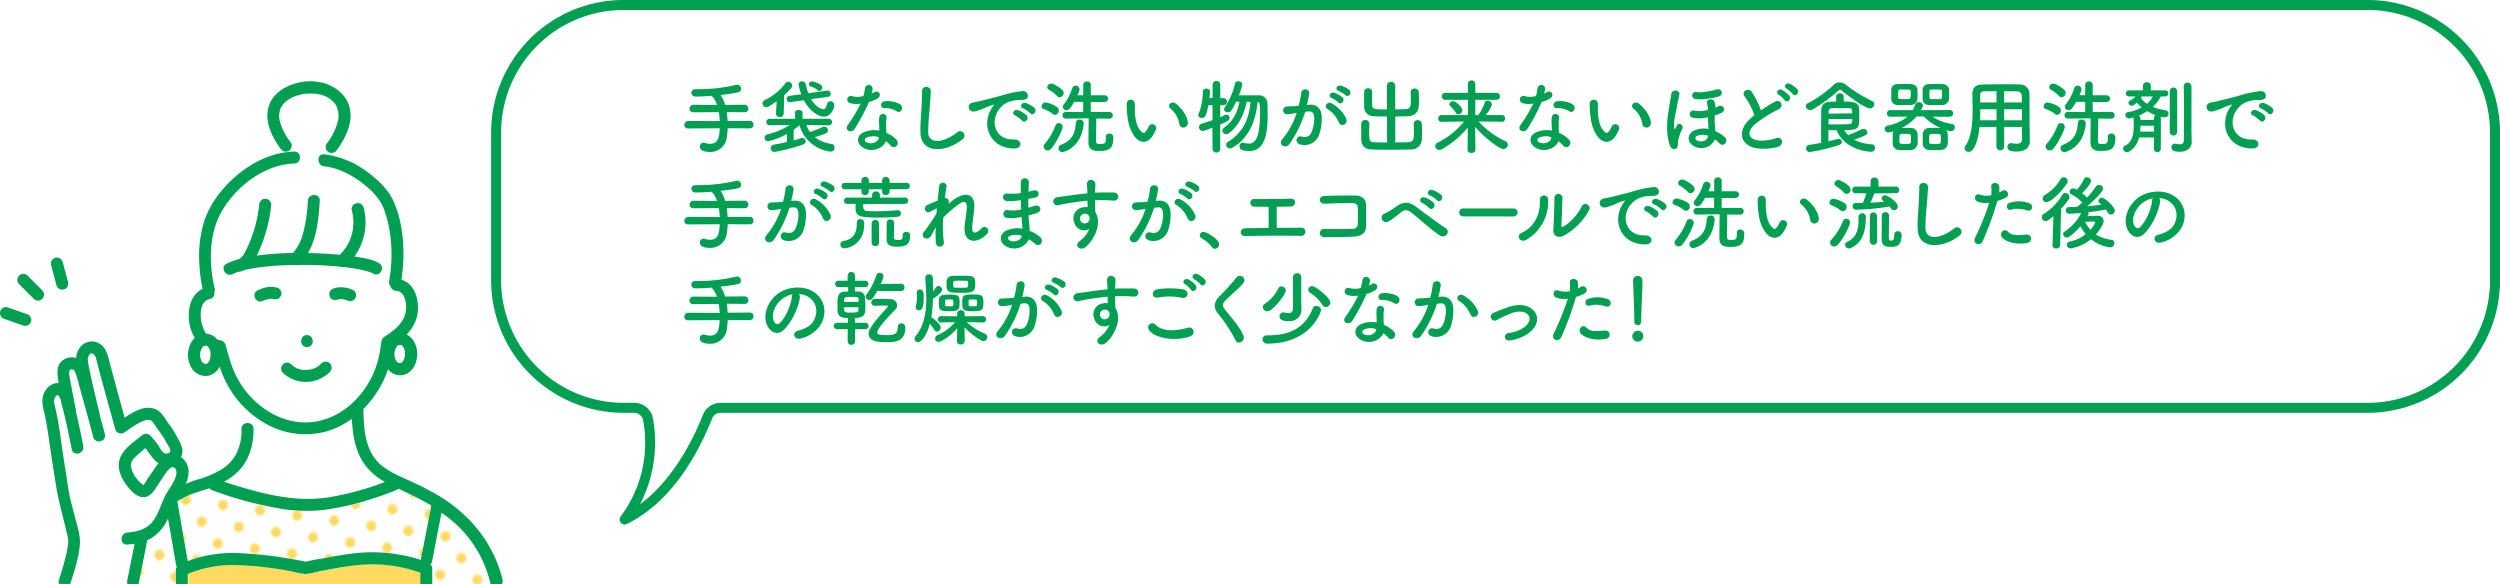 <svg xmlns="http://www.w3.org/2000/svg" xmlns:xlink="http://www.w3.org/1999/xlink" viewBox="0 0 937.88 219.11"><defs><style>.cls-1{fill:none;}.cls-2{fill:#fff;}.cls-3{fill:#feda60;}.cls-4{fill:#009f52;}.cls-5{fill:url(#新規パターン1_2);}.cls-6{fill:#2e2f2e;}</style><pattern id="新規パターン1_2" data-name="新規パターン1 2" width="12.5" height="12.5" patternTransform="matrix(-0.46, -0.63, 0.61, -0.48, -5250.95, 3323.04)" patternUnits="userSpaceOnUse" viewBox="0 0 12.5 12.5"><rect class="cls-1" width="12.5" height="12.5"/><rect class="cls-2" width="12.5" height="12.5"/><circle class="cls-3" cx="6.25" cy="6.25" r="2.43"/></pattern></defs><g id="レイヤー_2" data-name="レイヤー 2"><g id="枠"><path class="cls-4" d="M232.88,196.09a1.88,1.88,0,0,1-.07-2.31,46,46,0,0,0,8.46-36.05,3.42,3.42,0,0,0-3.38-2.87h-4a49.7,49.7,0,0,1-49.64-49.64V49.64A49.7,49.7,0,0,1,233.88,0H888.25a49.69,49.69,0,0,1,49.63,49.64v55.58a49.69,49.69,0,0,1-49.63,49.64H270.34a3.43,3.43,0,0,0-3.19,2.16c-5.41,13.58-15.36,31.47-32,39.55a1.88,1.88,0,0,1-2.26-.48Zm1-192.35A46,46,0,0,0,188,49.64v55.58a46,46,0,0,0,45.9,45.9h4a7.16,7.16,0,0,1,7.08,6,50.38,50.38,0,0,1-4.9,32.1c12.43-9.19,20-24.47,23.61-33.57a7.13,7.13,0,0,1,6.66-4.52H888.25a46,46,0,0,0,45.89-45.9V49.64a46,46,0,0,0-45.89-45.9Z"/></g><g id="人物"><path class="cls-3" d="M116,138.71Z"/><path class="cls-5" d="M148.63,183.92c-3.21,1.34-6.53,2.47-9.86,3.51a97.84,97.84,0,0,1-17.82,4,60.23,60.23,0,0,1-17.77-.91,139.5,139.5,0,0,1-23.64-6.56,2.3,2.3,0,0,1-1-.74c-.72.26-1.44.51-2.16.74-1.71.56-3.47,1-5.14,1.72-1.47.62-3.16,1.57-4.69,2.39l.33,1.87q1.78,10.28,3.59,20.56a48.45,48.45,0,0,1,19-3,158.38,158.38,0,0,1,22.33,2.65c1,.19,2,.35,3,.59a51,51,0,0,1,5.74-1.12c7-1.32,14.28-2.72,21.45-2.38a60.44,60.44,0,0,1,16,2.83,2.51,2.51,0,0,1,0-.61c.16-.84.33-1.69.49-2.54q1.67-8.59,3.34-17.19c-4-2.32-8.13-4.31-12.33-6.33A3.49,3.49,0,0,1,148.63,183.92Z"/><path class="cls-3" d="M157.9,214.8a53.27,53.27,0,0,0-19.28-3.12c-6.44.18-12.88,1.47-19.18,2.71a26,26,0,0,1-4.6.9,29.7,29.7,0,0,1-5-.95,129.9,129.9,0,0,0-22.42-2.43,44.21,44.21,0,0,0-12.77,1.93c-1.37.41-2.71.86-4,1.38h0v3.69a1.11,1.11,0,0,1,0,.19h87.36a1.11,1.11,0,0,1,0-.19Z"/><path class="cls-2" d="M85.65,103c-1.71-.5-2.63-3-.62-4a26,26,0,0,1,4.84-1.79,7.59,7.59,0,0,0,2.23-2.86,44.67,44.67,0,0,0,2.4-5.55,50.67,50.67,0,0,0,2.75-11.9,2.31,2.31,0,0,1,2.25-2.25,2.26,2.26,0,0,1,2.25,2.25A55.77,55.77,0,0,1,98.41,91.1a50.53,50.53,0,0,1-2.06,4.82,116.43,116.43,0,0,1,13.59-1,18.09,18.09,0,0,0,3.68-7.08,56.53,56.53,0,0,0,1.87-12.49c.18-2.88,4.68-2.89,4.5,0-.38,6.39-1.06,13.83-4.44,19.56,2.5.05,5,.15,7.5.3,1.49.09,3,.21,4.48.35A17.08,17.08,0,0,0,132,79c-.78-2.8,3.57-4,4.34-1.19a21.72,21.72,0,0,1-3.44,18.41l2,.31c2.44.43,5.14.9,7.3,2.21a2.18,2.18,0,0,1,.59,3.25c.75,2.75,2.33,6,1.16,8.38a2.66,2.66,0,0,0,2.8-2.27,2.61,2.61,0,0,1-.32-.7,2.24,2.24,0,0,1-.53-1.95c1.56-8.64,1.17-18.57-1.9-26.85-1.52-4.09-4.61-7.16-8-9.79-4.16-3.23-9.17-5.83-14.46-6.41-2.85-.32-2.87-4.82,0-4.5.46,0,.92.13,1.37.2a9.8,9.8,0,0,0,0-1.23,2.22,2.22,0,0,1-.52-2.86,23.28,23.28,0,0,0,4.32-8.64,10.46,10.46,0,0,0,.17-3,11.44,11.44,0,0,0-.62-2.22,6.69,6.69,0,0,0-1.28-1.89c-.24-.24-.49-.47-.74-.7l-.28-.24-.39-.28a10.64,10.64,0,0,0-4.34-1.83c-.35-.08-.71-.14-1.06-.2L118,35l-.59,0a16.28,16.28,0,0,0-2.21,0l-.61.06-.31,0-1.16.22a21.48,21.48,0,0,0-2.12.61l-.63.24-.33.15c-.36.17-.72.35-1.07.55s-.68.41-1,.63l-.3.22-.34.28a9.17,9.17,0,0,0-.83.82l-.29.33c0,.07-.18.25-.2.28-.21.34-.41.67-.59,1,0,0-.1.24-.14.32s-.11.3-.15.45a8.25,8.25,0,0,0,.11,4.81,23.6,23.6,0,0,0,4,7.43,2.27,2.27,0,0,1-.81,3.08l-.1,0c.13.13.25.26.37.4.59,0,1.17-.09,1.76-.11,2.91-.08,2.89,4.42,0,4.5-11.44.33-22.39,9-27.67,18.79-4.4,8.16-4.36,19.09-2.19,28a2.11,2.11,0,0,1-.17,1.55,2.26,2.26,0,0,1-.14,1.41,10.85,10.85,0,0,0,3.8.75C84,108.15,84,105.48,85.65,103Z"/><path class="cls-2" d="M148.56,109a2.13,2.13,0,0,1-1.76-1,2.66,2.66,0,0,1-2.8,2.27c1.17-2.36-.41-5.63-1.16-8.38a2.05,2.05,0,0,1-2.86.63c-.21-.12-.42-.24-.64-.34.1,0,0,0-.35-.14q-.88-.3-1.8-.54a45.69,45.69,0,0,0-4.93-1c-1.21-.18-2.44-.33-3.66-.47a2.12,2.12,0,0,1-1.24-.13,138.14,138.14,0,0,0-15.76-.6,2.1,2.1,0,0,1-1.31,0q-1.19,0-2.37.06a99.29,99.29,0,0,0-11.93,1c-1.51.24-3.11.53-4.65.92a6.58,6.58,0,0,1-1,.45,1.77,1.77,0,0,1-.85.08,16.34,16.34,0,0,0-2.22.9,2.21,2.21,0,0,1-1.65.16C84,105.48,84,108.15,84,111.82a10.85,10.85,0,0,1-3.8-.75,1.91,1.91,0,0,1-1.41,1.08c-4.47,1-3.88,7.52-2.67,10.71a9.55,9.55,0,0,0,1.22,2.33,5.56,5.56,0,0,1,2.13.55,6.22,6.22,0,0,1,2.09,1.71l.54.13.41.08H82.4a2.31,2.31,0,0,1,2.16,1.66c.8,2.77,1.55,5.58,2.52,8.29a33.62,33.62,0,0,0,7.12,11.46c6,6.32,14.57,10.36,23.36,9.21,10.07-1.31,18-8.71,22.27-17.63a38.2,38.2,0,0,0,2.93-10.45,9.21,9.21,0,0,1,.63-3c.49-.87,1.84-1.48,2.62-2.06,2.9-2.13,5.6-4.59,6.19-8.28C152.62,114.2,152.07,109.21,148.56,109Zm-33.41,16.67c2.9,0,2.9,4.5,0,4.5S112.25,125.71,115.15,125.71ZM104.51,112a2.37,2.37,0,0,1-1.73.22l-.5-.09a6,6,0,0,0-1.2,0,15.35,15.35,0,0,0-2.79.89,2.17,2.17,0,0,1-1.74-.23,2.24,2.24,0,0,1-1-1.34,2.3,2.3,0,0,1,.22-1.74,2.48,2.48,0,0,1,1.35-1,15.26,15.26,0,0,1,2.8-.91,9.73,9.73,0,0,1,4.09.11,2.3,2.3,0,0,1,1.57,2.77A2.34,2.34,0,0,1,104.51,112Zm19.31,27.43a12.67,12.67,0,0,1-17.81.3,2.25,2.25,0,0,1,3.19-3.18c.23.24.48.44.71.67h0l0,0,.37.24a7.67,7.67,0,0,0,.79.45l.41.2c-.43-.22-.06,0,0,0a12.36,12.36,0,0,0,1.78.49l.17,0,.35,0c.31,0,.62,0,.94,0s.69,0,1-.05h.06l.47-.08a11.15,11.15,0,0,0,1.68-.5l.62-.3a8.39,8.39,0,0,0,.81-.5l.23-.17L120,137c.24-.22.47-.46.69-.7a2.25,2.25,0,0,1,3.18,3.18Zm9.47-27.56a2.3,2.3,0,0,1-1.35,1,2.33,2.33,0,0,1-1.66-.2,8.71,8.71,0,0,0-1.73-.48,7.62,7.62,0,0,0-1.17,0,5.09,5.09,0,0,0-1,.26,2.22,2.22,0,0,1-1.74-.23,2.24,2.24,0,0,1-.8-3.07,2.44,2.44,0,0,1,1.34-1,7.77,7.77,0,0,1,3.64-.39,11,11,0,0,1,3.68,1,2.26,2.26,0,0,1,1,1.34A2.35,2.35,0,0,1,133.29,111.89Z"/><path class="cls-2" d="M95.06,160.87a24.59,24.59,0,0,1-2.59,11.71,20.09,20.09,0,0,1-6.75,7.14c-.55.36-1.13.68-1.7,1,1.82.62,3.66,1.21,5.5,1.76,10.88,3.27,22.24,5.91,33.62,4.1a105.7,105.7,0,0,0,21.24-5.78,23,23,0,0,1-8.29-7.5c-3-4.75-3.85-10.56-4.14-16.17a30.68,30.68,0,0,1-9.52,4.7,30,30,0,0,1-22-2.45,34.48,34.48,0,0,1-8-5.76l-.22,5.16A2.19,2.19,0,0,1,95.06,160.87Z"/><path class="cls-2" d="M47.73,217.82c.13-.67.26-1.34.4-2q1.18-5.92,2.36-11.86c-.9.14-1.81.25-2.72.32-2.89.25-2.86-4.25,0-4.5,3.23-.27,6.6-1,8.9-3.45,2.58-2.74,3.55-6.79,5.19-10.1,1.36-2.72,3.69-5.22,4.29-8.27.4-2-.91-3.85-2.62-2.09s-2.64,3.75-4,5.59-2.46,4.38-4.8,4.94c-3,.73-5.57-2.22-7.19-4.33-1.77-2.31-3.16-5.2-2.95-8.19.35-4.72,5.24-7.77,8.6-10.51a2.3,2.3,0,0,1,3.18,0,28.74,28.74,0,0,1,2.82,3.4c.84,1.14,1.67,3.52,3.41,3.37.68-.06,1.36-.47,1.31-1.12-.06-1-1.09-2.27-1.55-3.12s-.79-1.43-1.23-2.12c-.64-1-1.37-2-2.11-2.95s-1.41-2.6-2.44-3.11c-1.29-.64-3.16.3-4.3.88a44.53,44.53,0,0,0-5.41,3.49l-.05,0A2.24,2.24,0,0,1,43.24,161q-1.44-5.21-2.87-10.42c-1.26-4.64-2.54-9.27-3.75-13.91-.18-.66-.34-1.33-.51-2a2.85,2.85,0,0,0-1.22-1.92c-.44-.25-.33-.14-.72-.17.08,0-.22.06-.29.11a2.14,2.14,0,0,0-.71,1.1,3.48,3.48,0,0,0-.25,1c0,.23,0,.45.06.68v.06c0,.17.06.33.08.49.16.92.34,1.83.53,2.75.48,2.37,1,4.73,1.57,7.09q1.06,4.6,2.2,9.19a2.34,2.34,0,0,1,.06.58c.65,2.39,1.29,4.77,1.93,7.16.75,2.81-3.59,4-4.34,1.2l-2.16-8c-1.05-3.85-2.1-7.71-3.19-11.55a32.91,32.91,0,0,0-1.51-5,1.27,1.27,0,0,0-1.07-.84c-.51-.09-.72,0-.92.27s-.09.86-.27,1.2c.08.45.15.91.23,1.37.29,1.61.59,3.23.89,4.84q.7,3.74,1.42,7.45a3.09,3.09,0,0,1,0,.67c1,4.3,1.92,8.64,2.78,13,.56,2.84-3.77,4-4.34,1.2-1.1-5.56-2.23-11.14-3.69-16.62-.27-1.05-.94-5.13-2.41-3.12-1.06,1.47-.2,3.54.14,5.08.55,2.44,1,4.9,1.35,7.37.8,5.28,1.52,10.58,2.38,15.86.6,3.7,1,7.46,1.95,11.1.74,2.93,1.53,5.85,2.27,8.78A22,22,0,0,1,30,203.56c-.29,5.14-2,10.37-3.64,15.23a2.37,2.37,0,0,1-.14.32H47.83A2.56,2.56,0,0,1,47.73,217.82Z"/><path class="cls-5" d="M66.08,213.75a2.41,2.41,0,0,1,.35-1.2,1.74,1.74,0,0,1-.27-.64c-.17-1-.35-2-.52-3q-1.26-7.23-2.53-14.47c-.09.2-.18.39-.28.59a15.39,15.39,0,0,1-6.3,7c-.42.22-.85.42-1.28.6a2.18,2.18,0,0,1,0,.51c-.13.66-.26,1.33-.4,2L52.07,219a1,1,0,0,1,0,.1H66.1c0-.06,0-.12,0-.19Z"/><path class="cls-5" d="M173,198.19a48.19,48.19,0,0,0-7.12-5.89l-.15.77q-1.71,8.79-3.41,17.58a1.9,1.9,0,0,1-.63,1,2.05,2.05,0,0,1,.71,1.55v5.68c0,.07,0,.13,0,.19h21.94a1.69,1.69,0,0,1-.08-.24A43.66,43.66,0,0,0,173,198.19Z"/><path class="cls-4" d="M104,107.9a9.73,9.73,0,0,0-4.09-.11,15.26,15.26,0,0,0-2.8.91,2.48,2.48,0,0,0-1.35,1,2.3,2.3,0,0,0-.22,1.74,2.24,2.24,0,0,0,1,1.34,2.17,2.17,0,0,0,1.74.23,15.35,15.35,0,0,1,2.79-.89,6,6,0,0,1,1.2,0l.5.09a2.37,2.37,0,0,0,1.73-.22,2.34,2.34,0,0,0,1-1.35A2.3,2.3,0,0,0,104,107.9Z"/><path class="cls-4" d="M126.36,112.49a5.09,5.09,0,0,1,1-.26,7.62,7.62,0,0,1,1.17,0,8.71,8.71,0,0,1,1.73.48,2.33,2.33,0,0,0,1.66.2,2.3,2.3,0,0,0,1.35-1,2.35,2.35,0,0,0,.23-1.74,2.26,2.26,0,0,0-1-1.34,11,11,0,0,0-3.68-1,7.77,7.77,0,0,0-3.64.39,2.44,2.44,0,0,0-1.34,1,2.24,2.24,0,0,0,.8,3.07A2.22,2.22,0,0,0,126.36,112.49Z"/><path class="cls-4" d="M115.15,130.21c2.9,0,2.9-4.5,0-4.5S112.25,130.21,115.15,130.21Z"/><path class="cls-4" d="M123.82,139.45a2.25,2.25,0,0,0-3.18-3.18c-.22.24-.45.48-.69.7l-.23.19-.23.17a8.39,8.39,0,0,1-.81.5l-.62.3a11.15,11.15,0,0,1-1.68.5l-.47.08h-.06c-.34,0-.69.05-1,.05s-.63,0-.94,0l-.35,0-.17,0a12.36,12.36,0,0,1-1.78-.49c-.11,0-.48-.23,0,0l-.41-.2a7.67,7.67,0,0,1-.79-.45l-.37-.24,0,0h0c-.23-.23-.48-.43-.71-.67a2.25,2.25,0,0,0-3.19,3.18A12.67,12.67,0,0,0,123.82,139.45Zm-7.85-.74Z"/><path class="cls-4" d="M188.58,217.68c-3.17-13.32-11.62-24-23.11-31.16a110.11,110.11,0,0,0-12.91-6.66c-3.87-1.77-8-3.55-10.93-6.69-4.82-5.11-5.19-13.11-5.3-19.72a.09.09,0,0,1,0,0,39.23,39.23,0,0,0,9.24-14.86,5.85,5.85,0,0,0,5.88,2.05c3.39-.86,5.05-4.57,5.09-7.79,0-2.85-1.28-6.06-4-7.36h0a14.55,14.55,0,0,0,4-7.21c1-5.12-.67-11.76-5.95-13.34,1.44-9.4,1-20-2.66-28.79-2-4.69-5.61-8.23-9.62-11.26a34,34,0,0,0-16.69-7c-2.87-.32-2.85,4.18,0,4.5,5.29.58,10.3,3.18,14.46,6.41,3.4,2.63,6.49,5.7,8,9.79,3.07,8.28,3.46,18.21,1.9,26.85a2.24,2.24,0,0,0,.53,1.95,2.17,2.17,0,0,0,2.08,1.69c3.51.17,4.06,5.16,3.64,7.78-.59,3.69-3.29,6.15-6.19,8.28-.78.58-2.13,1.19-2.62,2.06a9.21,9.21,0,0,0-.63,3,38.2,38.2,0,0,1-2.93,10.45c-4.23,8.92-12.2,16.32-22.27,17.63-8.79,1.15-17.41-2.89-23.36-9.21a33.62,33.62,0,0,1-7.12-11.46c-1-2.71-1.72-5.52-2.52-8.29a2.31,2.31,0,0,0-2.16-1.66h.11l-.41-.08-.54-.13a6.22,6.22,0,0,0-2.09-1.71,5.56,5.56,0,0,0-2.13-.55,9.55,9.55,0,0,1-1.22-2.33c-1.21-3.19-1.8-9.73,2.67-10.71a2,2,0,0,0,1.55-2.49,2.11,2.11,0,0,0,.17-1.55c-2.17-8.87-2.21-19.8,2.19-28C88,70.36,98.93,61.69,110.37,61.36c2.89-.08,2.91-4.58,0-4.5C100.17,57.15,90.63,63,84,70.54a36.18,36.18,0,0,0-7.33,12.23,44.89,44.89,0,0,0-1.85,16.54A56.56,56.56,0,0,0,76,108.37c-5.32,2.44-6.07,10.18-4.37,15.21a18.55,18.55,0,0,0,1.44,3.24,7.16,7.16,0,0,0-1.25,1.48,9.6,9.6,0,0,0-.36,8.93,6.16,6.16,0,0,0,6.94,3.67,6.31,6.31,0,0,0,4-3.36,41.64,41.64,0,0,0,3.08,7.1,36.94,36.94,0,0,0,15,14.74,30,30,0,0,0,22,2.45,30.68,30.68,0,0,0,9.52-4.7c.29,5.61,1.15,11.42,4.14,16.17a23,23,0,0,0,8.29,7.5,105.7,105.7,0,0,1-21.24,5.78c-11.38,1.81-22.74-.83-33.62-4.1-1.84-.55-3.68-1.14-5.5-1.76.57-.32,1.15-.64,1.7-1a20.09,20.09,0,0,0,6.75-7.14,24.59,24.59,0,0,0,2.59-11.71c0-2.9-4.49-2.9-4.5,0a19.4,19.4,0,0,1-2.28,10,16.12,16.12,0,0,1-5.88,5.63A40.62,40.62,0,0,1,73.77,180a42.17,42.17,0,0,0-4.08,1.51,10.8,10.8,0,0,0,1.06-4.5,6.77,6.77,0,0,0-2.85-5.57,4.92,4.92,0,0,0,.37-.89c.73-2.53-1-5-2.13-7.17a35.47,35.47,0,0,0-3-4.62c-1.21-1.59-2.17-3.63-3.87-4.73-4-2.59-8.8.1-12.5,2.65-2-7.21-4-14.41-5.88-21.65-.6-2.33-1.26-4.57-3.39-6a5.51,5.51,0,0,0-7.68,1.58,7.08,7.08,0,0,0-1.24,3.69,5.82,5.82,0,0,0-4.07.28c-3.71,1.79-3.11,5.77-2.47,9.13-3-.2-5.45,2.45-6,5.29-.45,2.32.3,4.51.78,6.76.62,2.87,1.08,5.76,1.49,8.66q1.26,8.79,2.68,17.55c1.05,6.54,2.91,12.77,4.37,19.21,0,.21.21,1.23.24,1.2a12.35,12.35,0,0,1-.06,1.82,39.43,39.43,0,0,1-1.14,5.58q-1,3.91-2.28,7.76a2,2,0,0,0,.06,1.52h4.14a2.37,2.37,0,0,0,.14-.32C28,213.93,29.75,208.7,30,203.56A22,22,0,0,0,28.9,197c-.74-2.93-1.53-5.85-2.27-8.78-.92-3.64-1.35-7.4-1.95-11.1-.86-5.28-1.58-10.58-2.38-15.86-.37-2.47-.8-4.93-1.35-7.37-.34-1.54-1.2-3.61-.14-5.08,1.47-2,2.14,2.07,2.41,3.12,1.46,5.48,2.59,11.06,3.69,16.62.57,2.84,4.9,1.64,4.34-1.2-.86-4.34-1.75-8.68-2.78-13a3.09,3.09,0,0,0,0-.67Q27.72,150,27,146.29c-.3-1.61-.6-3.23-.89-4.84-.08-.46-.15-.92-.23-1.37.18-.34,0-.83.27-1.2s.41-.36.92-.27a1.27,1.27,0,0,1,1.07.84,32.91,32.91,0,0,1,1.51,5c1.09,3.84,2.14,7.7,3.19,11.55L35,164c.75,2.79,5.09,1.61,4.34-1.2-.64-2.39-1.28-4.77-1.93-7.16a2.34,2.34,0,0,0-.06-.58q-1.14-4.59-2.2-9.19c-.55-2.36-1.09-4.72-1.57-7.09-.19-.92-.37-1.83-.53-2.75,0-.16,0-.32-.08-.49v-.06c0-.23-.06-.45-.06-.68a3.48,3.48,0,0,1,.25-1,2.14,2.14,0,0,1,.71-1.1c.07,0,.37-.1.29-.11.39,0,.28-.08.72.17a2.85,2.85,0,0,1,1.22,1.92c.17.66.33,1.33.51,2,1.21,4.64,2.49,9.27,3.75,13.91q1.44,5.2,2.87,10.42a2.24,2.24,0,0,0,3.59,1.09l.05,0a44.53,44.53,0,0,1,5.41-3.49c1.14-.58,3-1.52,4.3-.88,1,.51,1.75,2.21,2.44,3.11s1.47,1.92,2.11,2.95c.44.69.84,1.4,1.23,2.12s1.49,2.17,1.55,3.12c0,.65-.63,1.06-1.31,1.12-1.74.15-2.57-2.23-3.41-3.37a28.74,28.74,0,0,0-2.82-3.4,2.3,2.3,0,0,0-3.18,0c-3.36,2.74-8.25,5.79-8.6,10.51-.21,3,1.18,5.88,2.95,8.19,1.62,2.11,4.18,5.06,7.19,4.33,2.34-.56,3.51-3.16,4.8-4.94s2.4-4,4-5.59,3,.1,2.62,2.09c-.6,3-2.93,5.55-4.29,8.27-1.64,3.31-2.61,7.36-5.19,10.1-2.3,2.46-5.67,3.18-8.9,3.45-2.86.25-2.89,4.75,0,4.5.91-.07,1.82-.18,2.72-.32q-1.17,5.92-2.36,11.86c-.14.66-.27,1.33-.4,2a2.56,2.56,0,0,0,.1,1.29H52a1,1,0,0,0,0-.1l2.76-13.84c.14-.67.27-1.34.4-2a2.18,2.18,0,0,0,0-.51c.43-.18.86-.38,1.28-.6a15.39,15.39,0,0,0,6.3-7c.1-.2.19-.39.28-.59q1.26,7.23,2.53,14.47c.17,1,.35,2,.52,3a1.74,1.74,0,0,0,.27.64,2.41,2.41,0,0,0-.35,1.2v5.17c0,.07,0,.13,0,.19h4.46a1.11,1.11,0,0,0,0-.19v-3.69h0c1.32-.52,2.66-1,4-1.38a44.21,44.21,0,0,1,12.77-1.93,129.9,129.9,0,0,1,22.42,2.43,29.7,29.7,0,0,0,5,.95,26,26,0,0,0,4.6-.9c6.3-1.24,12.74-2.53,19.18-2.71a53.27,53.27,0,0,1,19.28,3.12v4.12a1.11,1.11,0,0,0,0,.19h4.46c0-.06,0-.12,0-.19v-5.68a2.05,2.05,0,0,0-.71-1.55,1.9,1.9,0,0,0,.63-1q1.69-8.79,3.41-17.58l.15-.77a48.19,48.19,0,0,1,7.12,5.89,43.66,43.66,0,0,1,11.24,20.68,1.69,1.69,0,0,0,.08.24h4.14A2.19,2.19,0,0,0,188.58,217.68Zm-39.75-82.19a.56.56,0,0,1,.08.11C148.86,135.54,148.82,135.5,148.83,135.49Zm2.78-.6a1.58,1.58,0,0,0,.07-.16A1.58,1.58,0,0,1,151.61,134.89Zm-2.61-5s-.09.07-.13.14A.94.94,0,0,1,149,129.89Zm-.93,2.55,0-.36v0a3.87,3.87,0,0,1,.15-.63,2.91,2.91,0,0,1,.12-.39l.08-.21c0-.06.06-.13.07-.14a1.82,1.82,0,0,1,.15-.27c0-.06.1-.2.17-.32l.08-.07c.09-.09.16-.18.25-.26l.16-.13c-.11.07-.22.11,0,0h0s.05,0,.05-.06,0,0,0,.06l.17-.11a.11.11,0,0,1-.08,0l.11,0,.06,0c.13-.08.14,0,.07,0l.19-.07.2,0h.06l.13,0,.17,0,0,0,.23.14h0a3.82,3.82,0,0,0,.45.45l.19.29.15.27s.08.16.12.25l0,.09.15.47c0,.11.05.22.08.33s0,.17,0,.28a1.25,1.25,0,0,1,0,.15q0,.32,0,.63c0,.26,0,.52,0,.78v0c0,.11,0,.23-.07.34s-.11.43-.18.64l0,.11,0,.09-.07.14c-.11.21-.23.4-.35.6a1.35,1.35,0,0,1-.12.12l.07-.05c.27-.17,0,0-.1.1l-.29.25c.09,0,.15,0,0,0l-.08,0-.05.05,0,0-.22.13-.1,0-.2.05a.38.38,0,0,0-.15,0h-.11c-.17,0-.14-.06,0,0a1.93,1.93,0,0,0-.34-.09l-.14-.08h0s0,0-.12-.08l-.1-.06h.05c-.06-.06-.21-.19-.31-.31l0,0c-.08-.13-.17-.25-.24-.38a2.86,2.86,0,0,1-.24-.43.08.08,0,0,0,0,0c0-.13-.09-.26-.13-.39s-.12-.49-.18-.74v0c0-.14,0-.29,0-.43S148.06,132.68,148.07,132.44ZM75.94,130.2s-.09.07-.13.14S75.92,130.2,75.94,130.2Zm-.17,5.59.09.12C75.8,135.85,75.76,135.8,75.77,135.79Zm2.79-.59a1.16,1.16,0,0,0,.06-.16A1.16,1.16,0,0,1,78.56,135.2Zm.37-1.31v0c0,.11,0,.22-.07.33s-.11.43-.18.64c0,0,0,.07,0,.11l0,.1-.07.14c-.11.21-.23.4-.35.59a.79.79,0,0,1-.12.13l.07-.05c.27-.18,0,0-.1.1l-.28.25c.08,0,.15-.06,0,0l-.08.05s0,0,0,.06,0,0,0-.05l-.22.13-.1,0-.2,0h-.26c-.17,0-.14-.07,0-.05a1.81,1.81,0,0,0-.34-.08l-.14-.08h0s0,0-.12-.08l-.09-.06s0,0,0,0-.21-.2-.31-.31l0,0c-.08-.13-.17-.26-.24-.39a2.73,2.73,0,0,1-.24-.42.08.08,0,0,0,0,0c0-.13-.09-.26-.12-.39s-.12-.49-.18-.74v0a3.22,3.22,0,0,1,0-.43,4.33,4.33,0,0,1,0-.72c0-.12,0-.24,0-.36v0a3.64,3.64,0,0,1,.15-.63l.12-.4.08-.2.07-.14.15-.27c0-.06.1-.21.17-.33s0,0,.08-.07a3.07,3.07,0,0,0,.25-.26l.16-.12c-.11.06-.22.1,0,0h0s.05,0,.05-.06,0,0,0,.05l.18-.1h-.09l.11,0,.07,0c.12-.08.13,0,.06,0l.19-.07.21,0h0l.13,0,.17,0,0,0,.23.14h0a3.92,3.92,0,0,0,.45.46l.19.29.15.27.13.25a.94.94,0,0,0,0,.09c.06.15.1.31.15.47s.06.22.08.33,0,.17.06.27a.63.63,0,0,0,0,.16c0,.21,0,.42,0,.63S79,133.63,78.93,133.89ZM55.44,179.48c-.39.53-1.15,2.31-1.8,2.52.35-.11-.09-.15-.51-.49a12.71,12.71,0,0,1-2-2.17,9.11,9.11,0,0,1-2-4.49c-.14-1.6.73-2.59,1.83-3.61s2.37-2.12,3.59-3.14c1.54,2,2.93,4.43,4.91,5.69C58,175.6,56.81,177.61,55.44,179.48Zm103,27.43c-.16.85-.33,1.7-.49,2.54a2.51,2.51,0,0,0,0,.61,60.44,60.44,0,0,0-16-2.83c-7.17-.34-14.43,1.06-21.45,2.38a51,51,0,0,0-5.74,1.12c-1-.24-2-.4-3-.59a158.38,158.38,0,0,0-22.33-2.65,48.45,48.45,0,0,0-19,3q-1.8-10.28-3.59-20.56L66.54,188c1.53-.82,3.22-1.77,4.69-2.39,1.67-.7,3.43-1.16,5.14-1.72.72-.23,1.44-.48,2.16-.74a2.3,2.3,0,0,0,1,.74,139.5,139.5,0,0,0,23.64,6.56,60.23,60.23,0,0,0,17.77.91,97.84,97.84,0,0,0,17.82-4c3.33-1,6.65-2.17,9.86-3.51a3.49,3.49,0,0,0,.85-.53c4.2,2,8.37,4,12.33,6.33Q160.14,198.32,158.47,206.91Z"/><path class="cls-6" d="M148.87,130c0-.07.09-.13.13-.14A.94.94,0,0,0,148.87,130Z"/><path class="cls-6" d="M75.81,130.34c0-.07.09-.13.13-.14S75.85,130.28,75.81,130.34Z"/><path class="cls-6" d="M82.51,127.66c.09,0,.1,0,0,0Z"/><path class="cls-4" d="M115.49,75.32a56.53,56.53,0,0,1-1.87,12.49,18.09,18.09,0,0,1-3.68,7.08,116.43,116.43,0,0,0-13.59,1,50.53,50.53,0,0,0,2.06-4.82,55.77,55.77,0,0,0,3.34-14.26,2.26,2.26,0,0,0-2.25-2.25,2.31,2.31,0,0,0-2.25,2.25,50.67,50.67,0,0,1-2.75,11.9,44.67,44.67,0,0,1-2.4,5.55,7.59,7.59,0,0,1-2.23,2.86A26,26,0,0,0,85,98.94c-2.59,1.3-.32,5.19,2.27,3.89a16.34,16.34,0,0,1,2.22-.9,1.77,1.77,0,0,0,.85-.08,6.58,6.58,0,0,0,1-.45c1.54-.39,3.14-.68,4.65-.92a99.29,99.29,0,0,1,11.93-1q1.18,0,2.37-.06a2.1,2.1,0,0,0,1.31,0,138.14,138.14,0,0,1,15.76.6,2.12,2.12,0,0,0,1.24.13c1.22.14,2.45.29,3.66.47a45.69,45.69,0,0,1,4.93,1q.92.24,1.8.54c.34.12.45.18.35.14.22.1.43.22.64.34,2.48,1.5,4.75-2.39,2.27-3.88-2.16-1.31-4.86-1.78-7.3-2.21l-2-.31a21.72,21.72,0,0,0,3.44-18.41C135.6,75,131.25,76.15,132,79a17.08,17.08,0,0,1-4.5,16.58c-1.49-.14-3-.26-4.48-.35-2.49-.15-5-.25-7.5-.3,3.38-5.73,4.06-13.17,4.44-19.56C120.17,72.43,115.67,72.44,115.49,75.32Z"/><path class="cls-4" d="M122.48,54a2.26,2.26,0,0,0,.81,3.08,2.3,2.3,0,0,0,3.08-.81c3.33-4.57,6.4-10.64,4.64-16.43-1.28-4.23-4.85-7.11-8.93-8.49a19.09,19.09,0,0,0-11.37,0c-3.78,1.11-7.59,3.39-9.32,7.08-2.82,6,.3,12.47,3.87,17.37a2.32,2.32,0,0,0,3.08.81,2.27,2.27,0,0,0,.81-3.08,23.6,23.6,0,0,1-4-7.43,8.25,8.25,0,0,1-.11-4.81c0-.15.1-.3.15-.45s.12-.29.14-.32c.18-.35.38-.68.59-1,0,0,.16-.21.2-.28l.29-.33a9.17,9.17,0,0,1,.83-.82l.34-.28.3-.22c.33-.22.66-.44,1-.63s.71-.38,1.07-.55l.33-.15.63-.24a21.48,21.48,0,0,1,2.12-.61l1.16-.22.31,0,.61-.06a16.28,16.28,0,0,1,2.21,0l.59,0,.31,0c.35.06.71.12,1.06.2A10.64,10.64,0,0,1,123.66,37l.39.28.28.24c.25.23.5.46.74.7a6.69,6.69,0,0,1,1.28,1.89,11.44,11.44,0,0,1,.62,2.22,10.46,10.46,0,0,1-.17,3A23.28,23.28,0,0,1,122.48,54Z"/><path class="cls-2" d="M77.61,136.4s0,0,0-.06h0S77.6,136.38,77.61,136.4Z"/><path class="cls-2" d="M78.62,135a1.16,1.16,0,0,1-.06.16A.68.68,0,0,0,78.62,135Z"/><path class="cls-2" d="M76.85,136.58h.08l-.09,0C76.71,136.51,76.68,136.58,76.85,136.58Z"/><path class="cls-2" d="M75.94,130.2s-.09.07-.13.14S75.92,130.2,75.94,130.2Z"/><path class="cls-2" d="M78.93,132.32c0-.1-.05-.24-.06-.27s-.05-.22-.08-.33-.09-.32-.15-.47a.94.94,0,0,1,0-.09l-.13-.25-.15-.27-.19-.29a3.92,3.92,0,0,1-.45-.46h0l-.23-.14,0,0-.17,0-.13,0h0l-.21,0-.19.07a.39.39,0,0,1-.15,0l-.18.1-.06.06-.16.12a3.07,3.07,0,0,1-.25.26c-.07.08-.08.09-.08.07s-.14.27-.17.33l-.15.27-.07.14-.08.2-.12.4a3.64,3.64,0,0,0-.15.63v0c0,.12,0,.24,0,.36a4.33,4.33,0,0,0,0,.72,3.22,3.22,0,0,0,0,.43v0c.06.25.1.49.18.74s.08.26.12.39a.08.08,0,0,1,0,0,2.73,2.73,0,0,0,.24.42c.07.13.16.26.24.39l0,0c.1.11.25.25.31.31s.18.11.17.13h0l.14.08a1.81,1.81,0,0,1,.34.08l.09,0h.18l.2,0,.1,0,.22-.13a.2.2,0,0,1,.11-.09L78,136c.07-.07.37-.28.1-.1l-.07.05h0a.79.79,0,0,0,.12-.13c.12-.19.24-.38.35-.59l.07-.14,0-.1s0-.09,0-.11c.07-.21.13-.42.18-.64s.05-.22.07-.33v0c0-.26,0-.52,0-.78s0-.42,0-.63A.63.63,0,0,1,78.93,132.32Z"/><path class="cls-2" d="M76.18,136.23s0,0,0,0l.09.06,0,0Z"/><path class="cls-2" d="M75.86,135.91l-.09-.12S75.8,135.85,75.86,135.91Z"/><path class="cls-2" d="M76.35,136.36a1.18,1.18,0,0,0-.12-.08C76.31,136.35,76.34,136.37,76.35,136.36Z"/><path class="cls-2" d="M77.65,136.34l.08-.05c.16-.09.09-.08,0,0Z"/><path class="cls-2" d="M76.6,129.72l-.07,0,.13,0C76.73,129.68,76.72,129.64,76.6,129.72Z"/><path class="cls-2" d="M76.42,129.78h.09l0,0Z"/><path class="cls-2" d="M76.37,129.82s0,0-.05.06h0S76.37,129.83,76.37,129.82Z"/><path class="cls-2" d="M76.3,129.89c-.25.14-.14.1,0,0s0,0,0-.05Z"/><path class="cls-6" d="M77.63,136.35h0l.09-.08A.2.2,0,0,0,77.63,136.35Z"/><path class="cls-6" d="M76.18,136.23l0,0,0,0a1.18,1.18,0,0,1,.12.08S76.29,136.24,76.18,136.23Z"/><path class="cls-6" d="M78.05,136Z"/><path class="cls-6" d="M76.93,136.56l-.09,0Z"/><path class="cls-6" d="M76.33,129.87h0s0,0,0,.05Z"/><path class="cls-6" d="M76.53,129.75l0,0a.39.39,0,0,0,.15,0Z"/><path class="cls-2" d="M149.43,129.51s0,0-.05.06h0S149.43,129.53,149.43,129.51Z"/><path class="cls-2" d="M149.48,129.47a.11.11,0,0,0,.08,0h0Z"/><path class="cls-2" d="M148.91,135.6a.56.56,0,0,0-.08-.11S148.86,135.54,148.91,135.6Z"/><path class="cls-2" d="M149.36,129.58c-.25.15-.14.11,0,0l0-.05Z"/><path class="cls-2" d="M149.41,136.05l-.12-.08C149.37,136,149.4,136.06,149.41,136.05Z"/><path class="cls-2" d="M150.47,129.42l-.17,0-.13,0h-.06l-.2,0-.19.07a.28.28,0,0,1-.16,0l-.17.11-.06.05-.16.13c-.09.08-.16.17-.25.26l-.08.07c-.07.12-.14.26-.17.32a1.82,1.82,0,0,0-.15.27s0,.08-.07.14l-.08.21a2.91,2.91,0,0,0-.12.39,3.87,3.87,0,0,0-.15.63v0l0,.36q0,.36,0,.72c0,.14,0,.29,0,.43v0c.06.25.11.5.18.74s.09.26.13.39a.08.08,0,0,1,0,0,2.86,2.86,0,0,0,.24.43c.07.13.16.25.24.38l0,0c.1.12.25.25.31.31s.18.11.17.13h0l.14.08a1.93,1.93,0,0,1,.34.09l.09,0h0a.38.38,0,0,1,.15,0l.2-.05.1,0,.22-.13a.24.24,0,0,1,.1-.1l.29-.25c.06-.07.37-.27.1-.1l-.07.05h0a1.35,1.35,0,0,0,.12-.12c.12-.2.24-.39.35-.6l.07-.14,0-.09,0-.11c.07-.21.13-.43.18-.64s0-.23.07-.34v0c0-.26,0-.52,0-.78s0-.42,0-.63a1.25,1.25,0,0,0,0-.15c0-.11,0-.25,0-.28s-.05-.22-.08-.33l-.15-.47,0-.09c0-.09-.1-.22-.12-.25l-.15-.27-.19-.29a3.82,3.82,0,0,1-.45-.45h0l-.23-.14Z"/><path class="cls-2" d="M151.68,134.73a1.58,1.58,0,0,1-.07.16A.4.4,0,0,0,151.68,134.73Z"/><path class="cls-2" d="M149.91,136.27H150l-.09,0C149.77,136.21,149.74,136.28,149.91,136.27Z"/><path class="cls-2" d="M150.71,136l.08,0c.15-.09.09-.08,0,0Z"/><path class="cls-2" d="M149,129.89s-.09.07-.13.14A.94.94,0,0,1,149,129.89Z"/><path class="cls-2" d="M149.65,129.41l-.06,0,.13,0C149.79,129.37,149.78,129.33,149.65,129.41Z"/><path class="cls-2" d="M149.24,135.92h-.05l.1.06,0,0Z"/><path class="cls-2" d="M150.66,136.09l.05-.05h0Z"/><path class="cls-6" d="M151.11,135.65Z"/><path class="cls-6" d="M150.69,136.05h0l.08-.09A.24.24,0,0,0,150.69,136.05Z"/><path class="cls-6" d="M150,136.26l-.09,0Z"/><path class="cls-6" d="M149.24,135.92l0,0,0,0,.12.08S149.34,135.94,149.24,135.92Z"/><path class="cls-6" d="M149.59,129.45h0a.28.28,0,0,0,.16,0Z"/><path class="cls-6" d="M149.39,129.57h0l0,.05Z"/><path class="cls-4" d="M15.87,108.93l-4.82-4.82-.69-.69a2.25,2.25,0,1,0-3.18,3.19L12,111.43l.68.68a2.28,2.28,0,0,0,3.19,0A2.3,2.3,0,0,0,15.87,108.93Z"/><path class="cls-4" d="M23.51,98.29a2.25,2.25,0,1,0-4.34,1.2c.59,2.19,1.17,4.39,1.76,6.58.09.31.17.63.25.94a2.25,2.25,0,0,0,4.34-1.2q-.87-3.28-1.76-6.58C23.68,98.92,23.59,98.61,23.51,98.29Z"/><path class="cls-4" d="M10.09,117.83l-6.36-2.22-.9-.31a2.25,2.25,0,0,0-2.76,1.57,2.3,2.3,0,0,0,1.57,2.77L8,121.86l.9.31a2.27,2.27,0,0,0,2.77-1.57A2.32,2.32,0,0,0,10.09,117.83Z"/></g><g id="テキスト"><path class="cls-4" d="M273,48.11a32.66,32.66,0,0,1-.3,3.33A6.19,6.19,0,0,1,266.38,57c-1.95,0-3.81-.45-3.81-2a1.39,1.39,0,0,1,1.35-1.47,1.72,1.72,0,0,1,.51.09,6.78,6.78,0,0,0,2,.33c3.24,0,3.41-3,3.59-5.82l-11.81.06a1.32,1.32,0,0,1-1.47-1.32,1.46,1.46,0,0,1,1.47-1.5l11.81.06a32.92,32.92,0,0,0-.35-3.36l-9.51.06a1.32,1.32,0,0,1-1.47-1.32,1.46,1.46,0,0,1,1.47-1.5l8.82.06a8,8,0,0,0-2-3.42c-2.34.18-4.53.27-6.09.27a1.41,1.41,0,0,1-1.5-1.41,1.33,1.33,0,0,1,1.44-1.35h0c.42,0,.87,0,1.32,0a61.38,61.38,0,0,0,14-1.62,2.32,2.32,0,0,1,.45-.06A1.43,1.43,0,0,1,278,33.32a1.23,1.23,0,0,1-.9,1.26,59.38,59.38,0,0,1-6.77,1.05A12.19,12.19,0,0,1,272,39.35l7.32-.06a1.38,1.38,0,0,1,1.41,1.44,1.33,1.33,0,0,1-1.41,1.38l-6.69-.06a26.94,26.94,0,0,1,.33,3.36l8.31-.06a1.38,1.38,0,0,1,1.41,1.44,1.33,1.33,0,0,1-1.41,1.38Z"/><path class="cls-4" d="M291.37,38c-2.79,2-3.42,2.19-3.9,2.19a1.43,1.43,0,0,1-1.41-1.44,1.3,1.3,0,0,1,.84-1.2,21,21,0,0,0,7.74-6.33,1.25,1.25,0,0,1,1.05-.54,1.55,1.55,0,0,1,1.52,1.44c0,.39-.11.93-3,3.6L294,42.53a1.4,1.4,0,0,1-1.47,1.41,1.32,1.32,0,0,1-1.41-1.35V42.5ZM310.89,47l-8.37-.09a10.82,10.82,0,0,0,1.38,2.64c1.17-.42,3.36-1.23,4.68-1.89a1.22,1.22,0,0,1,.63-.15,1.47,1.47,0,0,1,1.41,1.38c0,1-.69,1.23-4.92,2.58A13,13,0,0,0,312,54a1.3,1.3,0,0,1,1.11,1.35,1.46,1.46,0,0,1-1.47,1.53A13.8,13.8,0,0,1,299.92,47a26.46,26.46,0,0,1-2.17,1.68v4c1-.27,1.9-.54,2.65-.81a2,2,0,0,1,.56-.09,1.24,1.24,0,0,1,1.29,1.2c0,.48-.33,1-1.14,1.29A70.85,70.85,0,0,1,290.65,57a1.42,1.42,0,0,1-1.53-1.38,1.43,1.43,0,0,1,1.32-1.38c1.59-.27,3.24-.6,4.8-1v-3a28.1,28.1,0,0,1-7.05,2.76,1.33,1.33,0,0,1-1.38-1.32,1.29,1.29,0,0,1,1.05-1.26,26.6,26.6,0,0,0,8.39-3.54L288.7,47h0a1.14,1.14,0,0,1-1.17-1.2,1.15,1.15,0,0,1,1.2-1.23l9.59,0-.06-2.31v0c0-.72.69-1,1.42-1s1.4.36,1.4,1v0l0,2.31,9.87,0a1.15,1.15,0,0,1,1.17,1.23,1.13,1.13,0,0,1-1.14,1.2Zm-6.6-9.81c1.89,3.3,4.35,3.81,4.59,3.81.57,0,1-.45,1.41-2a1.2,1.2,0,0,1,1.23-1A1.42,1.42,0,0,1,313,39.38c0,.57-.81,4.35-3.9,4.35-2.76,0-5.9-3-7.53-6.12l-5.18.72c-.09,0-.18,0-.24,0A1.19,1.19,0,0,1,296,36l4.59-.66a19.15,19.15,0,0,1-1-3.66,1.19,1.19,0,0,1,1.29-1.17,1.3,1.3,0,0,1,1.33.9c.29,1.17.63,2.4,1,3.57l7.05-1h.21a1.21,1.21,0,0,1,1.2,1.23,1.1,1.1,0,0,1-1,1.11Zm2.37-3.42a6.61,6.61,0,0,0-2.43-1.29,1,1,0,0,1-.75-.93,1.12,1.12,0,0,1,1.2-1,9.13,9.13,0,0,1,3.3,1.29,1.2,1.2,0,0,1,.51,1,1.28,1.28,0,0,1-1.17,1.29A.9.9,0,0,1,306.66,33.8Z"/><path class="cls-4" d="M318.94,38.69a1.37,1.37,0,1,1,.87-2.58,8,8,0,0,0,4.11-.09,19.35,19.35,0,0,0,.6-3,1.44,1.44,0,0,1,2.85.27,10.09,10.09,0,0,1-.42,1.83,9.31,9.31,0,0,0,1-.51c1.35-1,3.24.9,1.32,2.28A11.46,11.46,0,0,1,326,38.24a75.81,75.81,0,0,1-5.37,10.11c-1.11,1.8-4,.63-2.67-1.32a58.55,58.55,0,0,0,4.92-8.19A8.21,8.21,0,0,1,318.94,38.69Zm5.16,16.89c-2.79-1.41-3.12-4.65,0-6a9.81,9.81,0,0,1,5.76-.57v-1c0-.75-.06-1.5-.09-2.25a9,9,0,0,1,.15-2,1.38,1.38,0,0,1,2.7.54,5.93,5.93,0,0,0-.19,1.41c0,.69,0,1.44,0,2.31,0,.57.08,1.2.12,1.86a10.83,10.83,0,0,1,3.65,2.4c1.71,1.89-.71,4-2.15,2.28a8.69,8.69,0,0,0-1.71-1.56C331.48,55.31,327.73,57.41,324.1,55.58Zm1-3.93a.91.91,0,0,0,0,1.74c1.8.9,4.22,0,4.56-1.59,0-.09,0-.21,0-.3A6,6,0,0,0,325.06,51.65Zm6.69-11.07c-1.65.09-1.77-2.4.15-2.58a9.49,9.49,0,0,1,5.52,1c2,1.23.48,3.72-1,2.79A7.68,7.68,0,0,0,331.75,40.58Z"/><path class="cls-4" d="M345.31,49.85c-.12-3.15.21-5.7.36-8.88.09-1.95.3-4.89.24-6.75-.06-2.22,3.33-2,3.27-.06s-.27,4.74-.42,6.75a83.2,83.2,0,0,0-.54,8.82c.18,4.38,5.52,4.08,10.74,0A1.66,1.66,0,1,1,361,52.31C355.18,57.08,345.58,58,345.31,49.85Z"/><path class="cls-4" d="M371.62,41.33a10.37,10.37,0,0,1,1-1.56c.48-.63.33-.6-.24-.42-2.25.72-1.74.72-3.78,1.5-1,.36-1.8.66-2.7.9-2.64.72-3.45-2.73-1.05-3.24.63-.15,2.37-.48,3.33-.72,1.47-.36,4.11-1,7.17-1.83a40.14,40.14,0,0,1,8.16-1.77,1.77,1.77,0,0,1,2,2.31c-.18.51-.84,1.11-2.94,1a12.72,12.72,0,0,0-4.44.84,8.73,8.73,0,0,0-3.87,3.51c-2.64,4.41-.63,10.71,6.09,10.47,3.15-.12,3.36,3.42.18,3.39C371.47,55.67,368.35,47.36,371.62,41.33Zm9.24,2c-1.59-.69-.39-2.55,1.08-2a9.8,9.8,0,0,1,3.15,1.89c1.23,1.32-.63,3.24-1.68,2A11.49,11.49,0,0,0,380.86,43.31Zm3-2.61c-1.62-.63-.45-2.55,1-2.07a10,10,0,0,1,3.18,1.8c1.26,1.26-.51,3.24-1.59,2A10.53,10.53,0,0,0,383.89,40.7Z"/><path class="cls-4" d="M395,42.77a11.57,11.57,0,0,0-3.51-1.89,1,1,0,0,1-.75-1,1.48,1.48,0,0,1,1.44-1.44,11,11,0,0,1,4.41,1.74,1.53,1.53,0,0,1,.63,1.26,1.59,1.59,0,0,1-1.38,1.65A1.25,1.25,0,0,1,395,42.77Zm-1.95,13.68A1.55,1.55,0,0,1,391.51,55a1.41,1.41,0,0,1,.39-1A23.32,23.32,0,0,0,396,47a1.24,1.24,0,0,1,1.2-.81,1.41,1.41,0,0,1,1.47,1.38c0,.81-1.92,5.31-4.23,8.13A1.81,1.81,0,0,1,393.07,56.45ZM396.52,36a12,12,0,0,0-3.09-2.37,1.11,1.11,0,0,1-.57-.93,1.5,1.5,0,0,1,1.5-1.35c1.05,0,3.66,1.77,4.29,2.52a1.56,1.56,0,0,1,.39,1,1.66,1.66,0,0,1-1.53,1.62A1.29,1.29,0,0,1,396.52,36Zm.57,19.65a1.43,1.43,0,0,1,1-1.35c4.29-1.68,5.25-4.5,5.52-8.13A1.33,1.33,0,0,1,405,44.84a1.47,1.47,0,0,1,1.56,1.35v.12c-.78,9-7.35,10.74-8,10.74A1.4,1.4,0,0,1,397.09,55.64Zm17.73-4.32a1.18,1.18,0,0,1,1.32-1.2,1.41,1.41,0,0,1,1.53,1.44c0,4.17-1.44,5.07-5.34,5.07-3.18,0-4-1.11-4-3.45,0-.93.06-6.12.09-8.79h-.54l-8,.09h0a1.22,1.22,0,0,1-1.29-1.26A1.24,1.24,0,0,1,399.82,42l6.54,0V38.21l-3.39,0c-1.35,2.46-2,3.12-2.85,3.12a1.36,1.36,0,0,1-1.41-1.23,1.51,1.51,0,0,1,.36-.9,19.64,19.64,0,0,0,3.21-6.18,1.26,1.26,0,0,1,1.23-.87A1.4,1.4,0,0,1,405,33.5a7.08,7.08,0,0,1-.81,2.25h2.19V31.82a1.28,1.28,0,0,1,1.38-1.26,1.31,1.31,0,0,1,1.44,1.26v3.93l5.25,0a1.26,1.26,0,1,1,0,2.52l-5.25,0V42l7,0a1.26,1.26,0,0,1,0,2.52h0l-4.92-.06c0,2.37-.12,6.48-.12,8,0,1.14.18,1.56,1.26,1.56,2.16,0,2.46-.21,2.46-2.34v-.33Z"/><path class="cls-4" d="M426.22,51.86c-2.16-2.34-3.15-5.82-3.39-9.6a29.88,29.88,0,0,1-.15-3.33,1.53,1.53,0,1,1,3.06,0c.06,1.17-.06,1.23,0,2.61.12,3.15.69,6.12,2.37,7.74.78.75,1.17.84,1.83-.06a11.8,11.8,0,0,0,1-1.77,1.47,1.47,0,0,1,2.73,1.08,13.73,13.73,0,0,1-1.17,2.31C430.57,53.93,427.9,53.66,426.22,51.86Zm16.23-5.28a9.47,9.47,0,0,0-3.33-5.82c-1.44-1,.18-3.21,2-1.86,2.13,1.59,4.2,4.41,4.5,7C445.84,48.05,442.87,48.65,442.45,46.58Z"/><path class="cls-4" d="M454.84,47.9c-2.73,1.05-3.18,1.2-3.63,1.2a1.37,1.37,0,0,1-1.41-1.41,1.31,1.31,0,0,1,1-1.29c1.47-.45,2.82-.87,4.08-1.32V39.44l-1.59.06c-.75,4.17-1.29,4.74-2.49,4.74a1.13,1.13,0,0,1-1.26-1,1.6,1.6,0,0,1,.15-.6,22.38,22.38,0,0,0,1.56-8.28c0-.75.66-1.11,1.35-1.11a1.21,1.21,0,0,1,1.35,1.11c0,.54-.24,2.37-.24,2.46h1.2v-5a1.44,1.44,0,0,1,2.88,0l0,5H459a1.32,1.32,0,0,1,0,2.64h-1.23l0,4.53c.66-.27,1.29-.57,1.86-.87a1.14,1.14,0,0,1,.51-.12,1.18,1.18,0,0,1,1.11,1.23,1.37,1.37,0,0,1-.84,1.23c-.78.42-1.68.81-2.64,1.26l0,9.24a1.45,1.45,0,0,1-2.88,0Zm12.84-9.75c-.87,4.41-2.76,8.82-6.48,11.7a2.07,2.07,0,0,1-1.23.48,1.34,1.34,0,0,1-1.38-1.26,1.55,1.55,0,0,1,.72-1.23c3.45-2.55,4.92-5.73,5.67-9.69l-1.26,0c-1.71,3.63-2.16,4-3.12,4A1.26,1.26,0,0,1,459.22,41a1.43,1.43,0,0,1,.3-.81,26.78,26.78,0,0,0,3.78-8.76,1.19,1.19,0,0,1,1.26-.93,1.4,1.4,0,0,1,1.5,1.26,22.62,22.62,0,0,1-1.32,4c1.41,0,3.51,0,5.34,0h2.1a3.09,3.09,0,0,1,3.3,3.24c.06,1.23.09,2.7.09,4.26,0,6.63-.93,13.41-7,13.41a10.7,10.7,0,0,1-2.46-.33A1.43,1.43,0,0,1,465,54.86a1.24,1.24,0,0,1,1.26-1.32,2.35,2.35,0,0,1,.42.06,8.46,8.46,0,0,0,1.8.27c1.26,0,4.2-.15,4.2-10.86,0-4.14-.06-4.59-.9-4.8-.51,5.55-2.37,13.11-9.42,17.19a2,2,0,0,1-1,.3A1.41,1.41,0,0,1,460,54.26a1.19,1.19,0,0,1,.6-1c6.69-4,8.19-10.35,8.52-15.06Z"/><path class="cls-4" d="M491.29,39.29c2.52-.21,4.44,1.26,4.56,4.62a17.87,17.87,0,0,1-1,6.69,5.82,5.82,0,0,1-7.05,3.6c-2.37-.69-1.41-3.45.42-3s3,.15,3.81-1.62a13.39,13.39,0,0,0,1-5.19c0-1.83-.63-2.7-2-2.58-.45,0-.9.09-1.38.15A44.2,44.2,0,0,1,483.76,54c-1.44,2-4.56.3-2.61-1.89a29,29,0,0,0,5.31-9.75l-.36.06a20.35,20.35,0,0,1-3.24.42,1.44,1.44,0,1,1-.09-2.88c.93-.09,1.86-.06,2.94-.15l1.5-.15a32,32,0,0,0,.93-4.77c.21-1.95,3.27-1.77,3,.24a39.53,39.53,0,0,1-.87,4.23Zm11,6.75A10.77,10.77,0,0,0,498,40.88c-1.47-.81-.15-3.06,1.71-2a12.49,12.49,0,0,1,5.34,5.7C505.84,46.58,503.14,47.9,502.33,46ZM499.6,36.8c-1.56-.57-.48-2.43.92-2a9.55,9.55,0,0,1,3.07,1.68c1.22,1.17-.4,3.06-1.44,2A10.33,10.33,0,0,0,499.6,36.8Zm2.58-2.67c-1.56-.51-.6-2.43.84-2a10.07,10.07,0,0,1,3.15,1.56c1.26,1.14-.33,3.09-1.41,2A10.47,10.47,0,0,0,502.18,34.13Z"/><path class="cls-4" d="M520.33,43.7c-1.68,0-3.33,0-4.77-.09-2.46-.09-3.75-1.32-3.81-3.84,0-.81,0-1.71,0-2.64s0-1.8,0-2.61a1.41,1.41,0,0,1,1.5-1.41,1.42,1.42,0,0,1,1.53,1.35v.06c0,.87-.06,1.83-.06,2.76,0,.63,0,1.26,0,1.77.06,2,.63,2,5.58,2l0-9a1.4,1.4,0,0,1,1.53-1.32,1.42,1.42,0,0,1,1.59,1.32l0,9,3.87-.09c1.89-.06,2-1.23,2-3.48,0-1-.06-2-.09-2.88v-.06a1.35,1.35,0,0,1,1.47-1.32,1.46,1.46,0,0,1,1.59,1.38c0,.75.06,1.62.06,2.49s0,1.77-.06,2.61c-.09,2.58-1.86,3.81-4.08,3.9-1.5.06-3.12.09-4.74.09v9.72c1.86,0,3.66,0,5-.09,1.77-.09,2-1.08,2-3.63,0-1.14-.06-2.34-.09-3.21v-.06a1.35,1.35,0,0,1,1.47-1.32,1.46,1.46,0,0,1,1.59,1.38c0,.75.06,1.74.06,2.73s0,2-.06,2.85a3.89,3.89,0,0,1-4.08,4c-2.07.09-4.86.12-7.59.12s-5.4,0-7.26-.12c-2.46-.09-3.75-1.38-3.81-3.9,0-.81,0-1.83,0-2.88s0-2,0-2.85a1.41,1.41,0,0,1,1.5-1.41,1.42,1.42,0,0,1,1.53,1.35v.06c0,.87-.06,2-.06,3.06,0,3.09,0,3.78,1.83,3.87,1.35.06,3.09.09,4.92.09Z"/><path class="cls-4" d="M563.44,45.68l-8.76-.12A31.68,31.68,0,0,0,564.82,53a1.36,1.36,0,0,1,.87,1.26A1.74,1.74,0,0,1,564,55.91c-1.5,0-7.17-4.29-10.59-8.31,0,2.85.09,5.7.09,8.58,0,.81-.75,1.2-1.5,1.2s-1.44-.39-1.44-1.17v0l.09-8.37a34.86,34.86,0,0,1-9.69,8.1,2,2,0,0,1-1,.3,1.5,1.5,0,0,1-1.53-1.44,1.48,1.48,0,0,1,.93-1.29,29.56,29.56,0,0,0,9.87-7.92l-8.43.12h0a1.19,1.19,0,0,1-1.26-1.23,1.27,1.27,0,0,1,1.29-1.32l9.87,0,0-5.73h-8.49a1.22,1.22,0,0,1-1.29-1.26,1.27,1.27,0,0,1,1.29-1.32h8.46l0-3.39A1.31,1.31,0,0,1,552,30.17a1.34,1.34,0,0,1,1.47,1.29c0,1.14,0,2.25,0,3.39h8a1.23,1.23,0,0,1,1.23,1.29,1.21,1.21,0,0,1-1.23,1.29h-8c0,1.92,0,3.81,0,5.73h1.11A17.55,17.55,0,0,0,557,38.51a1.08,1.08,0,0,1,1.05-.75,1.71,1.71,0,0,1,1.68,1.47,12.05,12.05,0,0,1-2.4,3.93l6.09,0a1.23,1.23,0,0,1,1.23,1.29,1.18,1.18,0,0,1-1.2,1.26ZM546.1,42.23a11.43,11.43,0,0,0-1.92-2.31,1,1,0,0,1-.45-.84A1.3,1.3,0,0,1,545.08,38c1.29,0,3.51,2.28,3.51,3.36a1.57,1.57,0,0,1-1.47,1.53A1.18,1.18,0,0,1,546.1,42.23Z"/><path class="cls-4" d="M571.24,38.69a1.37,1.37,0,1,1,.87-2.58,8,8,0,0,0,4.11-.09,19.35,19.35,0,0,0,.6-3,1.44,1.44,0,0,1,2.85.27,10.09,10.09,0,0,1-.42,1.83,9.31,9.31,0,0,0,1-.51c1.35-1,3.24.9,1.32,2.28a11.46,11.46,0,0,1-3.21,1.38A75.81,75.81,0,0,1,573,48.35c-1.11,1.8-4,.63-2.67-1.32a58.55,58.55,0,0,0,4.92-8.19A8.21,8.21,0,0,1,571.24,38.69Zm5.16,16.89c-2.79-1.41-3.12-4.65,0-6a9.81,9.81,0,0,1,5.76-.57v-1c0-.75-.06-1.5-.09-2.25a9,9,0,0,1,.15-2,1.38,1.38,0,0,1,2.7.54,6,6,0,0,0-.18,1.41c0,.69,0,1.44,0,2.31,0,.57.09,1.2.12,1.86a10.88,10.88,0,0,1,3.66,2.4c1.71,1.89-.72,4-2.16,2.28a8.69,8.69,0,0,0-1.71-1.56C583.78,55.31,580,57.41,576.4,55.58Zm1-3.93a.91.91,0,0,0,0,1.74c1.8.9,4.23,0,4.56-1.59,0-.09,0-.21,0-.3A6,6,0,0,0,577.36,51.65Zm6.69-11.07c-1.65.09-1.77-2.4.15-2.58a9.49,9.49,0,0,1,5.52,1c2,1.23.48,3.72-1,2.79A7.71,7.71,0,0,0,584.05,40.58Z"/><path class="cls-4" d="M599.92,51.86c-2.16-2.34-3.15-5.82-3.39-9.6a29.88,29.88,0,0,1-.15-3.33,1.53,1.53,0,1,1,3.06,0c.06,1.17-.06,1.23,0,2.61.12,3.15.69,6.12,2.37,7.74.78.75,1.17.84,1.83-.06a11.8,11.8,0,0,0,1-1.77,1.47,1.47,0,0,1,2.73,1.08,13.73,13.73,0,0,1-1.17,2.31C604.27,53.93,601.6,53.66,599.92,51.86Zm16.23-5.28a9.47,9.47,0,0,0-3.33-5.82c-1.44-1,.18-3.21,2-1.86,2.13,1.59,4.2,4.41,4.5,7C619.54,48.05,616.57,48.65,616.15,46.58Z"/><path class="cls-4" d="M626.44,54.53c-1.83-5.49-.75-11.28-.15-15,.24-1.53.48-2.82.72-4.29.3-1.89,3.33-1.56,3,.21-.21,1.23-.57,2.7-.84,4.17-.6,3.33-1.32,5.73-1.11,8,.09.9.18,1.23.57.33.09-.21.21-.3.36-.66.78-1.77,2.88-.24,2.13,1.11a14.4,14.4,0,0,0-1.62,4.77c-.09.6.12,1.77-.42,2.31C628.36,56.18,627,56.12,626.44,54.53Zm9.15.33c-2.73-1.32-2.94-4.65.24-6a8.76,8.76,0,0,1,5.16-.45,4.1,4.1,0,0,0-.06-.57c-.12-1.56-.15-2.61-.15-3.87a13.06,13.06,0,0,1-6,.15,1.38,1.38,0,1,1,1-2.58,11.37,11.37,0,0,0,5-.33,11.6,11.6,0,0,0-.45-2.52c-.27-1.56,2.31-2,2.82-.57a5.07,5.07,0,0,1,.36,2.25,12,12,0,0,0,1.2-.51c1.68-.84,3.18,1.59.93,2.55a22.16,22.16,0,0,1-2.31.87,25.75,25.75,0,0,0,.06,4.26c0,.51.12,1.11.18,1.68a12.46,12.46,0,0,1,3.54,2.31c1.44,1.35-.42,3.87-2,2.28a12,12,0,0,0-1.77-1.5A5.54,5.54,0,0,1,635.59,54.86Zm.21-17.76a1.32,1.32,0,1,1,.69-2.55c2,.39,6.33-.63,7.56-1,1.8-.54,2.91,2.07.54,2.7S638.44,37.61,635.8,37.1Zm5,13.86a5.56,5.56,0,0,0-4.11,0,.93.93,0,0,0-.06,1.74c1.77.84,3.75.12,4.11-1.47Z"/><path class="cls-4" d="M654.55,36.26c-1.56-1.92,1.38-3.54,2.58-1.83a30.45,30.45,0,0,1,3.51,7,57.23,57.23,0,0,1,5.28-3.3c2-1.14,3.6,1.74,1.29,2.91a45.09,45.09,0,0,0-8.52,5.31c-3,2.52-3.06,4.77-.72,5.91,2.1,1,6.39.27,8.19-.39,2.52-1,3.42,2.49.75,3.24-2.37.66-7.38,1.26-10.35-.24-4.32-2.19-4.14-7,.72-10.92.3-.24.57-.48.87-.69A24.4,24.4,0,0,0,654.55,36.26Zm14.94,1.32a10.45,10.45,0,0,0-2.22-2.07c-1.44-.81-.06-2.46,1.26-1.77a9.75,9.75,0,0,1,2.73,2.16C672.28,37.28,670.33,38.87,669.49,37.58Zm3.06-2.31a10.19,10.19,0,0,0-2.28-2c-1.47-.78-.15-2.46,1.2-1.83a9.64,9.64,0,0,1,2.79,2.07C675.31,34.91,673.42,36.53,672.55,35.27Z"/><path class="cls-4" d="M701.44,40.67c-1.83,0-8.91-5.31-10.35-6.6a1.21,1.21,0,0,0-.78-.39,1.19,1.19,0,0,0-.78.42A57.25,57.25,0,0,1,680.11,41a1.83,1.83,0,0,1-1,.27,1.57,1.57,0,0,1-1.65-1.44,1.36,1.36,0,0,1,.9-1.2A41.73,41.73,0,0,0,687.73,32a3.38,3.38,0,0,1,2.4-1.11A4.05,4.05,0,0,1,692.74,32a49,49,0,0,0,9.51,5.85,1.4,1.4,0,0,1,.9,1.26A1.62,1.62,0,0,1,701.44,40.67Zm-15.51,8.16V53c1.17-.27,2.25-.54,3.15-.84a2,2,0,0,1,.57-.09A1.27,1.27,0,0,1,691,53.21c0,.45-.36,1-1.2,1.23A70.71,70.71,0,0,1,679.18,57a1.35,1.35,0,1,1-.24-2.67c1.44-.21,2.88-.48,4.26-.75,0-4.14,0-9.36.06-12.18a3,3,0,0,1,3.12-3.21c.87,0,1.68-.09,2.46-.09v-2c0-.72.72-1.08,1.41-1.08s1.41.36,1.41,1.08v2c3.18,0,5.52.12,5.76,2.43.06.87.09,2.16.09,3.33,0,4.32-.21,4.95-5.61,4.95a8.93,8.93,0,0,0,1.44,1.92c1.26-.51,3.54-1.41,4.92-2.16a1.61,1.61,0,0,1,.78-.21,1.47,1.47,0,0,1,1.53,1.32c0,.78-.39,1.14-5,2.73a16.35,16.35,0,0,0,6.69,1.74,1.21,1.21,0,0,1,1.2,1.26,1.55,1.55,0,0,1-1.65,1.53c-.12,0-9.57-.3-12.81-8.1Zm8.94-6.3c0-1.29-.09-2-1.2-2-.72,0-1.44,0-2.22,0-1.26,0-2.61,0-4.2.06-.84,0-1.23.54-1.26,1.44,0,.18,0,.39,0,.6ZM686,44.66v2c1.08,0,2,0,2.91,0,1.74,0,3.21,0,4.86-.12.54,0,1.17-.15,1.17-1.86Z"/><path class="cls-4" d="M731.41,43.82,725,43.76a16.78,16.78,0,0,0,7.26,2.73,1.22,1.22,0,0,1,1.11,1.23,1.52,1.52,0,0,1-1.56,1.5,8.72,8.72,0,0,1-1.8-.45c.6.54.72.93.72,3,0,.72,0,1.41,0,2a2.62,2.62,0,0,1-2.55,2.49c-.75.06-1.53.06-2.31.06s-1.53,0-2.28-.06a2.44,2.44,0,0,1-2.28-2.46c0-.54,0-1.11,0-1.71s0-1.2,0-1.77A2.37,2.37,0,0,1,723.49,48c.63,0,1.32-.06,2-.06s1.71,0,2.52.06a19.37,19.37,0,0,1-6.27-4.32H719A17.74,17.74,0,0,1,713.41,48h1.05c.84,0,1.68,0,2.49,0a2.48,2.48,0,0,1,2.43,2.16c0,.57.06,1.23.06,1.86s0,1.23-.06,1.77a2.59,2.59,0,0,1-2.52,2.49c-.75.06-1.53.06-2.28.06s-1.5,0-2.25-.06a2.46,2.46,0,0,1-2.28-2.46c0-.51,0-1.11,0-1.71s0-1.2,0-1.77a2.58,2.58,0,0,1,.3-1.14,7.42,7.42,0,0,1-1.92.48,1.3,1.3,0,0,1-1.38-1.29c0-.54.36-1.11,1.26-1.32a15.73,15.73,0,0,0,7.29-3.33l-6.36.06h0a1.25,1.25,0,1,1,0-2.49l8.31,0a12.09,12.09,0,0,0,1-2.19,1.2,1.2,0,0,1,1.2-.78c.78,0,1.65.54,1.65,1.26a5.37,5.37,0,0,1-.81,1.74l10.8-.06a1.25,1.25,0,1,1,0,2.49Zm-21.9-8.37c0-.66,0-1.32,0-1.89a2.15,2.15,0,0,1,2.19-2c.72,0,1.65-.06,2.55-.06s1.89,0,2.64.06c1.11,0,2.37.78,2.43,1.89,0,.54.06,1.23.06,1.89s0,1.32-.06,1.83a2.47,2.47,0,0,1-2.52,2.22c-.75,0-1.65,0-2.55,0s-1.74,0-2.49,0a2.3,2.3,0,0,1-2.25-2.19C709.54,36.68,709.51,36.08,709.51,35.45Zm7.29-1.26c-.06-.6-.57-.63-2.4-.63-.57,0-1.11,0-1.53,0-.78.06-.78.45-.78,1.86,0,.45,0,.9,0,1.17,0,.57.54.6,2.55.6,2.16,0,2.16-.06,2.16-1.59C716.83,35.09,716.83,34.55,716.8,34.19Zm.09,16.8c-.06-.72-.51-.78-2.22-.78-.45,0-.9,0-1.32,0-.75.06-.81.54-.81,2,0,1.8,0,1.83,2.28,1.83,2,0,2.1-.18,2.1-1.71C716.92,51.89,716.92,51.41,716.89,51Zm4.38-15.54c0-.66,0-1.32,0-1.89a2.18,2.18,0,0,1,2.22-2c.75,0,1.65-.06,2.58-.06s1.86,0,2.64.06c1.11,0,2.4.78,2.46,1.89,0,.54.06,1.23.06,1.89s0,1.32-.06,1.83a2.51,2.51,0,0,1-2.55,2.22c-.75,0-1.65,0-2.55,0s-1.77,0-2.52,0a2.3,2.3,0,0,1-2.28-2.19C721.3,36.68,721.27,36.08,721.27,35.45ZM728.11,51c-.06-.72-.54-.78-2.25-.78-2.16,0-2.16,0-2.16,2,0,1.83,0,1.83,2.31,1.83,2.1,0,2.13-.24,2.13-1.71C728.14,51.89,728.14,51.41,728.11,51Zm.45-16.8c0-.54-.45-.63-2.43-.63-.57,0-1.11,0-1.53,0-.78.06-.78.45-.78,1.86,0,.45,0,.9,0,1.17.06.6.69.6,2.58.6,2.1,0,2.16,0,2.16-1.59C728.59,35.09,728.59,34.55,728.56,34.19Z"/><path class="cls-4" d="M758.56,47.63h-6.69v7.44a1.46,1.46,0,0,1-2.91,0V47.63h-6.33c-.39,4-1.71,9.33-4.11,9.33A1.47,1.47,0,0,1,737,55.58a1.52,1.52,0,0,1,.3-.87c2.34-3.15,2.73-8.64,2.73-13.5,0-2.13-.06-4.11-.09-5.76v-.09c0-2.49,1.17-3.6,3.9-3.66,2.58-.06,4.95-.09,7.35-.09,2.1,0,4.23,0,6.6.09A3.47,3.47,0,0,1,761.35,35c.09,4.41,0,10.38.09,13.68l.06,4.11v.06c0,2.1-1.26,4-4.89,4-2,0-3.51-.24-3.51-1.77a1.28,1.28,0,0,1,1.29-1.38,1.13,1.13,0,0,1,.3,0,9.76,9.76,0,0,0,1.89.21c1.53,0,2-.63,2-1.65ZM749,41H742.9c0,1.32,0,2.73-.09,4.11H749Zm0-6.78c-1.53,0-3.09,0-4.68.06a1.3,1.3,0,0,0-1.44,1.47v2.7H749Zm9.51,4.23c0-.87,0-1.71-.06-2.43a1.61,1.61,0,0,0-1.74-1.74c-1.62-.06-3.24-.06-4.86-.06v4.23Zm.06,2.55h-6.72l0,4.11h6.69Z"/><path class="cls-4" d="M770.92,42.77a11.57,11.57,0,0,0-3.51-1.89,1,1,0,0,1-.75-1,1.48,1.48,0,0,1,1.44-1.44,11,11,0,0,1,4.41,1.74,1.53,1.53,0,0,1,.63,1.26,1.59,1.59,0,0,1-1.38,1.65A1.25,1.25,0,0,1,770.92,42.77ZM769,56.45A1.55,1.55,0,0,1,767.41,55a1.41,1.41,0,0,1,.39-1,23.32,23.32,0,0,0,4.14-7,1.24,1.24,0,0,1,1.2-.81,1.41,1.41,0,0,1,1.47,1.38c0,.81-1.92,5.31-4.23,8.13A1.81,1.81,0,0,1,769,56.45ZM772.42,36a12,12,0,0,0-3.09-2.37,1.11,1.11,0,0,1-.57-.93,1.5,1.5,0,0,1,1.5-1.35c1,0,3.66,1.77,4.29,2.52a1.56,1.56,0,0,1,.39,1,1.66,1.66,0,0,1-1.53,1.62A1.29,1.29,0,0,1,772.42,36ZM773,55.64a1.43,1.43,0,0,1,1-1.35c4.29-1.68,5.25-4.5,5.52-8.13a1.33,1.33,0,0,1,1.41-1.32,1.47,1.47,0,0,1,1.56,1.35v.12c-.78,9-7.35,10.74-8,10.74A1.4,1.4,0,0,1,773,55.64Zm17.73-4.32a1.18,1.18,0,0,1,1.32-1.2,1.41,1.41,0,0,1,1.53,1.44c0,4.17-1.44,5.07-5.34,5.07-3.18,0-4-1.11-4-3.45,0-.93.06-6.12.09-8.79h-.54l-8,.09h0a1.22,1.22,0,0,1-1.29-1.26A1.24,1.24,0,0,1,775.72,42l6.54,0V38.21l-3.39,0c-1.35,2.46-2,3.12-2.85,3.12a1.36,1.36,0,0,1-1.41-1.23,1.51,1.51,0,0,1,.36-.9,19.64,19.64,0,0,0,3.21-6.18,1.26,1.26,0,0,1,1.23-.87,1.4,1.4,0,0,1,1.47,1.32,7.08,7.08,0,0,1-.81,2.25h2.19V31.82a1.28,1.28,0,0,1,1.38-1.26,1.31,1.31,0,0,1,1.44,1.26v3.93l5.25,0a1.26,1.26,0,1,1,0,2.52l-5.25,0V42l7,0a1.26,1.26,0,0,1,0,2.52h0l-4.92-.06c0,2.37-.12,6.48-.12,8,0,1.14.18,1.56,1.26,1.56,2.16,0,2.46-.21,2.46-2.34v-.33Z"/><path class="cls-4" d="M808.06,51.56h-5.58c-1,3.93-3.75,5.55-4.56,5.55a1.48,1.48,0,0,1-1.44-1.44,1.08,1.08,0,0,1,.69-1c2.88-1.32,3.3-4.53,3.3-7.68,0-.81,0-1.62-.06-2.4a1.62,1.62,0,0,1,.09-.57,9.63,9.63,0,0,1-1.86.42,1.28,1.28,0,0,1-1.29-1.29,1.07,1.07,0,0,1,1-1.08,15.82,15.82,0,0,0,5.13-1.77,12.76,12.76,0,0,1-1.8-1.8c-1.23,1-1.53,1.14-2,1.14a1.11,1.11,0,0,1-1.17-1c0-.42.27-.84.93-1.14a4.38,4.38,0,0,0,1.68-1.32h-2.46a1.14,1.14,0,1,1,0-2.28l5.28,0,0-1.83v0a1.28,1.28,0,0,1,1.44-1.2,1.34,1.34,0,0,1,1.5,1.2v0l0,1.83,5.43,0a1.14,1.14,0,1,1,0,2.28h-1.68a14.25,14.25,0,0,1-3,3.93,18.05,18.05,0,0,0,4.65,1.23,1.33,1.33,0,0,1,1.29,1.29A1.44,1.44,0,0,1,811.9,44c-.09,0-.18,0-.3,0a8.09,8.09,0,0,1-1.08-.18,1.43,1.43,0,0,1,.12.54l0,11.52a1.31,1.31,0,0,1-2.61,0Zm0-7.26a1.19,1.19,0,0,1,.63-1.11,16.91,16.91,0,0,1-3.18-1.5,16.69,16.69,0,0,1-3.18,1.68A1.32,1.32,0,0,1,803,44.6V45h5.07Zm0,2.88H803a18.19,18.19,0,0,1-.12,2.19h5.19Zm-4.68-11v.15a1.18,1.18,0,0,1-.12.54,9.11,9.11,0,0,0,2.19,2.1,9.13,9.13,0,0,0,2.19-2.79ZM814,34.22a1.38,1.38,0,0,1,2.76,0V49.67a1.4,1.4,0,0,1-2.76,0Zm8.13,14.67c0,.48.06,3.21.09,4.26v.12c0,1.86-1.35,3.66-4.5,3.66-2.4,0-3.09-.6-3.09-1.65a1.27,1.27,0,0,1,1.23-1.38,1,1,0,0,1,.3,0,8.14,8.14,0,0,0,1.62.24c.87,0,1.5-.36,1.5-1.68,0,0,.06-4.65.06-9.81,0-3.63,0-7.5-.12-10.23v-.06A1.37,1.37,0,0,1,820.66,31a1.41,1.41,0,0,1,1.47,1.44Z"/><path class="cls-4" d="M836,41.33a10.37,10.37,0,0,1,1-1.56c.48-.63.33-.6-.24-.42-2.25.72-1.74.72-3.78,1.5-1,.36-1.8.66-2.7.9-2.64.72-3.45-2.73-1-3.24.63-.15,2.37-.48,3.33-.72,1.47-.36,4.11-1,7.17-1.83a40.14,40.14,0,0,1,8.16-1.77,1.77,1.77,0,0,1,2,2.31c-.18.51-.84,1.11-2.94,1a12.72,12.72,0,0,0-4.44.84,8.73,8.73,0,0,0-3.87,3.51c-2.64,4.41-.63,10.71,6.09,10.47,3.15-.12,3.36,3.42.18,3.39C835.87,55.67,832.75,47.36,836,41.33Zm9.24,2c-1.59-.69-.39-2.55,1.08-2a9.8,9.8,0,0,1,3.15,1.89c1.23,1.32-.63,3.24-1.68,2A11.49,11.49,0,0,0,845.26,43.31Zm3-2.61c-1.62-.63-.45-2.55,1-2.07a10,10,0,0,1,3.18,1.8c1.26,1.26-.51,3.24-1.59,2A10.53,10.53,0,0,0,848.29,40.7Z"/><path class="cls-4" d="M273,84.11a32.66,32.66,0,0,1-.3,3.33A6.19,6.19,0,0,1,266.38,93c-1.95,0-3.81-.45-3.81-2a1.39,1.39,0,0,1,1.35-1.47,1.72,1.72,0,0,1,.51.09,6.78,6.78,0,0,0,2,.33c3.24,0,3.41-3,3.59-5.82l-11.81.06a1.32,1.32,0,0,1-1.47-1.32,1.46,1.46,0,0,1,1.47-1.5l11.81.06a32.92,32.92,0,0,0-.35-3.36l-9.51.06a1.32,1.32,0,0,1-1.47-1.32,1.46,1.46,0,0,1,1.47-1.5l8.82.06a8,8,0,0,0-2-3.42c-2.34.18-4.53.27-6.09.27a1.41,1.41,0,0,1-1.5-1.41,1.33,1.33,0,0,1,1.44-1.35h0c.42,0,.87,0,1.32,0a61.38,61.38,0,0,0,14-1.62,2.32,2.32,0,0,1,.45-.06A1.43,1.43,0,0,1,278,69.32a1.23,1.23,0,0,1-.9,1.26,59.38,59.38,0,0,1-6.77,1A12.19,12.19,0,0,1,272,75.35l7.32-.06a1.38,1.38,0,0,1,1.41,1.44,1.33,1.33,0,0,1-1.41,1.38l-6.69-.06a26.94,26.94,0,0,1,.33,3.36l8.31-.06a1.38,1.38,0,0,1,1.41,1.44,1.33,1.33,0,0,1-1.41,1.38Z"/><path class="cls-4" d="M297.79,75.29c2.52-.21,4.44,1.26,4.56,4.62a17.87,17.87,0,0,1-1,6.69,5.82,5.82,0,0,1-7.05,3.6c-2.37-.69-1.41-3.45.42-3s3,.15,3.81-1.62a13.39,13.39,0,0,0,1-5.19c0-1.83-.63-2.7-2-2.58-.45,0-.9.09-1.38.15A44.2,44.2,0,0,1,290.26,90c-1.44,2-4.56.3-2.61-1.89A29,29,0,0,0,293,78.38l-.36.06a20.35,20.35,0,0,1-3.24.42,1.44,1.44,0,1,1-.09-2.88c.93-.09,1.86-.06,2.94-.15l1.5-.15a32,32,0,0,0,.93-4.77c.21-2,3.27-1.77,3,.24a39.53,39.53,0,0,1-.87,4.23Zm11,6.75a10.75,10.75,0,0,0-4.28-5.16c-1.48-.81-.15-3.06,1.71-2a12.41,12.41,0,0,1,5.33,5.7C312.33,82.58,309.63,83.9,308.82,82Zm-2.73-9.24c-1.55-.57-.48-2.43.93-2a9.55,9.55,0,0,1,3.07,1.68c1.22,1.17-.4,3.06-1.44,2A10.39,10.39,0,0,0,306.09,72.8Zm2.58-2.67c-1.56-.51-.6-2.43.84-2a10,10,0,0,1,3.15,1.56c1.26,1.14-.33,3.09-1.41,2A10.29,10.29,0,0,0,308.67,70.13Z"/><path class="cls-4" d="M315.28,91.7a1.17,1.17,0,0,1,.93-1.23c3.63-.6,5.22-2.76,5.22-6.54v-.48a1.24,1.24,0,0,1,1.32-1.26c1.44,0,1.47,1.23,1.47,1.86,0,8.07-6.63,9.12-7.5,9.12A1.41,1.41,0,0,1,315.28,91.7ZM333.73,71v.93a1.31,1.31,0,0,1-1.44,1.23A1.21,1.21,0,0,1,330.94,72V71h-5v.93a1.3,1.3,0,0,1-1.41,1.23A1.21,1.21,0,0,1,323.17,72V71H317a1.19,1.19,0,1,1,0-2.37h6.18V67.52a1.4,1.4,0,0,1,2.76,0V68.6h5V67.52a1.42,1.42,0,0,1,2.79,0V68.6h6.32a1.19,1.19,0,1,1,0,2.37Zm-9.9,5.52c0,2.73,0,2.73,5,2.73a76.65,76.65,0,0,0,7.73-.39h.19A1.16,1.16,0,0,1,338,80a1.33,1.33,0,0,1-1.25,1.32,64.83,64.83,0,0,1-6.6.3c-6.84,0-9.06-.24-9.18-3.06,0-.48,0-1.29,0-2.07h-3.06a1.19,1.19,0,1,1,0-2.37l9.27,0v-1a1.35,1.35,0,0,1,1.5-1.29,1.3,1.3,0,0,1,1.43,1.23v.06l0,1,9.3,0a1.19,1.19,0,1,1,0,2.37ZM327,83.66a1.38,1.38,0,0,1,2.73,0l.06,7.41a1.26,1.26,0,0,1-1.41,1.23A1.28,1.28,0,0,1,327,91.07Zm11.66,4.44A1.19,1.19,0,0,1,340,87c.18,0,1.44,0,1.44,1.26,0,3.81-1.92,4.29-5.07,4.29-2.9,0-3.77-1-3.77-3,0-.93.06-5.31.06-6A1.24,1.24,0,0,1,334,82.31c1.44,0,1.44,1.14,1.44,1.59,0,1.2-.08,3.84-.08,5,0,.57,0,1.11,1.35,1.11s1.94,0,1.94-1.68V88.1Z"/><path class="cls-4" d="M349.36,88.37c-1.35,2.37-4.38.54-2.73-1.41a2.45,2.45,0,0,1,.24-.27A58.9,58.9,0,0,0,351.34,80c.06-.6.09-1.17.15-1.77a11.11,11.11,0,0,0-2.28,1.08c-2.07,1.32-3-1.62-1.38-2.37,1.08-.51,2.52-1.11,3.93-1.65.21-2.25.45-4.26.6-5.58a1.39,1.39,0,0,1,2.76.3c-.21,1.08-.42,2.58-.63,4.32,1-.12,1.8.78,1.35,2.19.36-.33.72-.66,1.05-.93,4.65-3.81,9-3.54,8.61,2.43-.12,1.8-.6,5-.75,6.69-.31,3.42,1.47,3.06,3.48.93a1.47,1.47,0,1,1,2.16,2c-3.82,4.17-9.18,3.69-8.49-2.94.15-1.59.69-4.83.78-6.63.09-2.13-.37-3.75-4.56-.27a36.06,36.06,0,0,0-4.29,3.9,44.06,44.06,0,0,0,.24,8.91,1.53,1.53,0,1,1-3,.24,47,47,0,0,1,0-5.55C350.38,86.36,349.84,87.5,349.36,88.37Z"/><path class="cls-4" d="M382.72,75.11a27,27,0,0,1-4.71.36c-2.31-.06-2.43-3.18.3-2.85a17.26,17.26,0,0,0,4.65-.21c0-1.59,0-3,0-4a1.53,1.53,0,0,1,3.06,0c-.09,1.08-.16,2.28-.18,3.48.63-.12,1.31-.3,2-.45,2-.45,2.79,2.34.18,2.76-.81.12-1.56.27-2.25.39,0,1.11,0,2.22,0,3.33.72-.21,1.47-.42,2.27-.69,2.23-.72,3.37,2,.7,2.79-1.05.3-2,.57-2.88.78.05,1,.12,2,.21,2.82s.17,1.89.24,3a14,14,0,0,1,3.72,2.13c2,1.65,0,4.38-1.83,2.64a13.81,13.81,0,0,0-2.19-1.62,6.12,6.12,0,0,1-8.4,2.73c-2.85-1.41-3-4.77.24-6.15a10.14,10.14,0,0,1,5.73-.51c0-.63-.09-1.26-.15-1.95s-.12-1.56-.19-2.49a16.24,16.24,0,0,1-5.45.33,1.49,1.49,0,1,1,.63-2.88,12.78,12.78,0,0,0,4.68-.27c-.06-1.14-.12-2.31-.15-3.48Zm-3.87,13.38a.91.91,0,0,0-.09,1.71c1.83.9,4.17,0,4.62-1.68A6.53,6.53,0,0,0,378.85,88.49Z"/><path class="cls-4" d="M403.06,83.63a4.14,4.14,0,0,1,2.4-5.64,5.94,5.94,0,0,1,2.58-.27c0-.66-.06-1.56-.09-2.43-2.52.24-5,.6-6.57.84-2.16.33-3.57.72-4.47.87-2,.36-2.61-2.64-.24-3,1.2-.21,3.15-.42,4.41-.63,1.5-.24,4.2-.57,6.84-.81V72c0-1.86-.15-2-.15-2.94,0-2.19,3-2,3.15-.09,0,.69-.06,2.07-.12,2.88,0,.15,0,.3,0,.45.87-.06,1.65-.09,2.31-.09,1.47,0,2.52,0,4.56,0,2.52.06,2.4,3.24,0,3.06-2.13-.18-2.85-.18-4.71-.21-.69,0-1.41,0-2.19.06,0,1,.06,1.89.06,2.76,0,.42.06,1,.09,1.71,2.67,4.2-.51,10.56-3.69,13.11-2,1.59-4.62-.54-2-2.4a10.65,10.65,0,0,0,3.42-4.41A3.83,3.83,0,0,1,403.06,83.63Zm5-3.15a2,2,0,0,0-1.92-.12,1.84,1.84,0,0,0-.87,2.28,1.78,1.78,0,0,0,3.45-.51,1.36,1.36,0,0,0-.18-1.14A3.86,3.86,0,0,0,408.1,80.48Z"/><path class="cls-4" d="M434.59,75.29c2.52-.21,4.43,1.26,4.56,4.62a17.87,17.87,0,0,1-1,6.69,5.82,5.82,0,0,1-7.05,3.6c-2.37-.69-1.41-3.45.42-3s3,.15,3.81-1.62a13.39,13.39,0,0,0,1-5.19c0-1.83-.63-2.7-2-2.58-.45,0-.9.09-1.38.15A44.2,44.2,0,0,1,427.06,90c-1.44,2-4.56.3-2.61-1.89a29,29,0,0,0,5.31-9.75l-.36.06a20.35,20.35,0,0,1-3.24.42,1.44,1.44,0,1,1-.09-2.88c.93-.09,1.86-.06,2.94-.15l1.5-.15a32,32,0,0,0,.93-4.77c.21-2,3.27-1.77,3,.24a39.53,39.53,0,0,1-.87,4.23Zm11,6.75a10.83,10.83,0,0,0-4.29-5.16c-1.47-.81-.15-3.06,1.71-2a12.54,12.54,0,0,1,5.34,5.7C449.14,82.58,446.44,83.9,445.63,82ZM442.9,72.8c-1.56-.57-.48-2.43.93-2a9.72,9.72,0,0,1,3.06,1.68c1.22,1.17-.4,3.06-1.45,2A10.27,10.27,0,0,0,442.9,72.8Zm2.58-2.67c-1.56-.51-.6-2.43.83-2a10,10,0,0,1,3.16,1.56c1.26,1.14-.33,3.09-1.41,2A10.47,10.47,0,0,0,445.48,70.13Z"/><path class="cls-4" d="M454.6,92.63a11.45,11.45,0,0,0-3.69-3.15,1.35,1.35,0,0,1-.81-1.2A1.33,1.33,0,0,1,451.51,87c1.05,0,5.85,2.64,5.85,4.68a1.66,1.66,0,0,1-1.62,1.65A1.37,1.37,0,0,1,454.6,92.63Z"/><path class="cls-4" d="M470.59,77.51a1.43,1.43,0,1,1,.06-2.85c3.93.09,9.15,0,13.65-.12A1.38,1.38,0,0,1,485.86,76a1.55,1.55,0,0,1-1.59,1.47l-5.31.09c0,2.55,0,6,0,7.92,3.33,0,6.63-.06,9.28-.06a1.45,1.45,0,0,1,1.47,1.56,1.58,1.58,0,0,1-1.78,1.5c-6.39-.12-15-.09-20.75.09-2.37.06-2.22-2.91,0-2.94s5.46-.09,8.73-.12c.06-2.28,0-6.18,0-7.92C473.8,77.57,471.85,77.57,470.59,77.51Z"/><path class="cls-4" d="M507.94,88.76c-3.18.18-8.13.21-11.22.21a1.56,1.56,0,1,1,0-3.12c3.21.12,8.67.12,10.89,0a1.71,1.71,0,0,0,1.74-1.68c.09-1.8.09-4.86,0-6.42,0-1-.75-1.53-1.89-1.56-2.64-.09-7.38.09-10.5.24-2.34.12-2.46-2.82-.15-2.91,3.3-.15,8.7-.21,11.7-.15s4,1.83,4,3.84c0,1.83,0,5,0,7.68C512.44,87.74,510.22,88.64,507.94,88.76Z"/><path class="cls-4" d="M540.22,88.37c-3.6-2.34-7-5.7-10.83-8.67-1.41-1.08-2.52-1.08-3.66-.18-2.22,1.77-3.66,3-5,3.6a1.65,1.65,0,1,1-1.17-3.06,30,30,0,0,0,4.65-2.85c2.49-1.74,4.74-1.32,6.81.21,2.4,1.77,8.25,6.18,11.43,8.25a1.57,1.57,0,0,1,.3,2.31A1.89,1.89,0,0,1,540.22,88.37ZM533.53,76.1c-1.59-.69-.39-2.58,1.08-2A9.89,9.89,0,0,1,537.76,76c1.23,1.32-.6,3.21-1.65,2A11.56,11.56,0,0,0,533.53,76.1Zm2.88-2.76c-1.62-.63-.45-2.55,1-2.07a10.09,10.09,0,0,1,3.21,1.8c1.26,1.26-.51,3.24-1.59,2A10.71,10.71,0,0,0,536.41,73.34Z"/><path class="cls-4" d="M549,81.17a1.44,1.44,0,0,1-1.59-1.44A1.53,1.53,0,0,1,549,78.2h18.84a1.49,1.49,0,1,1,0,3Z"/><path class="cls-4" d="M570.85,87.35c4.44-2,7.11-6.6,6.84-12.33a1.55,1.55,0,1,1,3.09-.24A16.52,16.52,0,0,1,572.53,90C570.22,91.25,568.57,88.37,570.85,87.35Zm15.75,1.08c-2,1-4.08.18-3.87-2.4s.42-9.84.42-11.61a1.51,1.51,0,1,1,3,0c0,1.17-.33,9.09-.36,10.11,0,.66.33.72.9.39a18.93,18.93,0,0,0,6.69-7.5,1.56,1.56,0,1,1,2.73,1.5A23.78,23.78,0,0,1,586.6,88.43Z"/><path class="cls-4" d="M608.32,77.33a10.37,10.37,0,0,1,1-1.56c.48-.63.33-.6-.24-.42-2.25.72-1.74.72-3.78,1.5-1,.36-1.8.66-2.7.9-2.64.72-3.45-2.73-1-3.24.63-.15,2.37-.48,3.33-.72,1.47-.36,4.11-1,7.17-1.83a40.14,40.14,0,0,1,8.16-1.77,1.77,1.77,0,0,1,2,2.31c-.18.51-.84,1.11-2.94,1a12.72,12.72,0,0,0-4.44.84A8.73,8.73,0,0,0,611,77.84c-2.64,4.41-.63,10.71,6.09,10.47,3.15-.12,3.36,3.42.18,3.39C608.17,91.67,605.05,83.36,608.32,77.33Zm9.24,2c-1.59-.69-.39-2.55,1.08-2a9.8,9.8,0,0,1,3.15,1.89c1.23,1.32-.63,3.24-1.68,2A11.49,11.49,0,0,0,617.56,79.31Zm3-2.61c-1.62-.63-.45-2.55,1-2.07a10,10,0,0,1,3.18,1.8c1.26,1.26-.51,3.24-1.59,2A10.53,10.53,0,0,0,620.59,76.7Z"/><path class="cls-4" d="M631.72,78.77a11.57,11.57,0,0,0-3.51-1.89,1,1,0,0,1-.75-1,1.48,1.48,0,0,1,1.44-1.44,11,11,0,0,1,4.41,1.74,1.53,1.53,0,0,1,.63,1.26,1.59,1.59,0,0,1-1.38,1.65A1.25,1.25,0,0,1,631.72,78.77Zm-2,13.68A1.55,1.55,0,0,1,628.21,91a1.41,1.41,0,0,1,.39-1,23.32,23.32,0,0,0,4.14-7,1.24,1.24,0,0,1,1.2-.81,1.41,1.41,0,0,1,1.47,1.38c0,.81-1.92,5.31-4.23,8.13A1.81,1.81,0,0,1,629.77,92.45ZM633.22,72a12,12,0,0,0-3.09-2.37,1.11,1.11,0,0,1-.57-.93,1.5,1.5,0,0,1,1.5-1.35c1.05,0,3.66,1.77,4.29,2.52a1.56,1.56,0,0,1,.39,1,1.66,1.66,0,0,1-1.53,1.62A1.29,1.29,0,0,1,633.22,72Zm.57,19.65a1.43,1.43,0,0,1,1-1.35c4.29-1.68,5.25-4.5,5.52-8.13a1.33,1.33,0,0,1,1.41-1.32,1.47,1.47,0,0,1,1.56,1.35v.12c-.78,9-7.35,10.74-8,10.74A1.4,1.4,0,0,1,633.79,91.64Zm17.73-4.32a1.18,1.18,0,0,1,1.32-1.2,1.41,1.41,0,0,1,1.53,1.44c0,4.17-1.44,5.07-5.34,5.07-3.18,0-4-1.11-4-3.45,0-.93.06-6.12.09-8.79h-.54l-8,.09h0a1.22,1.22,0,0,1-1.29-1.26A1.24,1.24,0,0,1,636.52,78l6.54,0V74.21l-3.39,0c-1.35,2.46-2,3.12-2.85,3.12a1.36,1.36,0,0,1-1.41-1.23,1.51,1.51,0,0,1,.36-.9A19.64,19.64,0,0,0,639,69.05a1.26,1.26,0,0,1,1.23-.87,1.4,1.4,0,0,1,1.47,1.32,7.08,7.08,0,0,1-.81,2.25h2.19V67.82a1.28,1.28,0,0,1,1.38-1.26,1.31,1.31,0,0,1,1.44,1.26v3.93l5.25,0a1.26,1.26,0,1,1,0,2.52l-5.25,0V78l7,0a1.26,1.26,0,0,1,0,2.52h0l-4.92-.06c0,2.37-.12,6.48-.12,8,0,1.14.18,1.56,1.26,1.56,2.16,0,2.46-.21,2.46-2.34v-.33Z"/><path class="cls-4" d="M662.92,87.86c-2.16-2.34-3.15-5.82-3.39-9.6a29.88,29.88,0,0,1-.15-3.33,1.53,1.53,0,1,1,3.06,0c.06,1.17-.06,1.23,0,2.61.12,3.15.69,6.12,2.37,7.74.78.75,1.17.84,1.83-.06a11.8,11.8,0,0,0,1-1.77,1.47,1.47,0,0,1,2.73,1.08,13.73,13.73,0,0,1-1.17,2.31C667.27,89.93,664.6,89.66,662.92,87.86Zm16.23-5.28a9.47,9.47,0,0,0-3.33-5.82c-1.44-1,.18-3.21,2-1.86,2.13,1.59,4.2,4.41,4.5,7C682.54,84.05,679.57,84.65,679.15,82.58Z"/><path class="cls-4" d="M690.55,79A11.59,11.59,0,0,0,687.07,77a1,1,0,0,1-.75-1,1.48,1.48,0,0,1,1.44-1.44,10.91,10.91,0,0,1,4.38,1.77,1.53,1.53,0,0,1,.63,1.26,1.59,1.59,0,0,1-1.38,1.65A1.25,1.25,0,0,1,690.55,79Zm-2.43,13.5A1.55,1.55,0,0,1,686.56,91a1.39,1.39,0,0,1,.42-1,23.39,23.39,0,0,0,4.47-7.17,1.28,1.28,0,0,1,1.2-.78,1.4,1.4,0,0,1,1.41,1.38c0,.72-1.77,5.16-4.56,8.34A1.86,1.86,0,0,1,688.12,92.45Zm3.63-20.25a12.21,12.21,0,0,0-3-2.43,1.11,1.11,0,0,1-.57-.93,1.5,1.5,0,0,1,1.5-1.35c.72,0,4.59,1.92,4.59,3.6a1.66,1.66,0,0,1-1.53,1.62A1.29,1.29,0,0,1,691.75,72.2Zm5.49,9a1.37,1.37,0,0,1,2.73,0c0,7.26-2.25,10.23-5.58,11.79a1.82,1.82,0,0,1-.75.18,1.46,1.46,0,0,1-1.44-1.44,1.09,1.09,0,0,1,.66-1c3.93-1.74,4.38-5.19,4.38-8.64v-.87Zm5.94-8.7c-.24.66-.93,2.34-1.5,3.51,1.8-.09,3.57-.24,5.22-.42-.72-.48-1-.75-1-1.23a1.26,1.26,0,0,1,1.29-1.14c1,0,4.77,2.58,4.77,4.17a1.38,1.38,0,0,1-2.61.66,4.78,4.78,0,0,0-.45-.63,88.6,88.6,0,0,1-12.51,1.2A1.26,1.26,0,0,1,695,77.33a1.18,1.18,0,0,1,1.26-1.2h0c.84,0,1.71,0,2.58,0,.3-.63,1-2.49,1.35-3.63h-4a1.23,1.23,0,0,1-1.35-1.23A1.25,1.25,0,0,1,696.13,70h5.61l0-2v0a1.38,1.38,0,0,1,1.47-1.38,1.4,1.4,0,0,1,1.5,1.38v0l0,2h6.48a1.21,1.21,0,0,1,1.32,1.23,1.22,1.22,0,0,1-1.32,1.23ZM701.5,81a1.32,1.32,0,0,1,2.64,0l.06,9.6a1.39,1.39,0,0,1-2.76,0Zm9.15,6.93a1.15,1.15,0,0,1,1.26-1.17,1.34,1.34,0,0,1,1.47,1.38c0,4.26-2,4.47-4.23,4.47-1.86,0-3.24-.45-3.24-2.91,0-1,.06-8.13.06-8.88a1.22,1.22,0,0,1,1.35-1.2c1.35,0,1.35,1,1.35,1.8,0,1.68-.06,6-.06,7.59v.51c0,.57.24.72.81.72s1.23,0,1.23-2v-.27Z"/><path class="cls-4" d="M719.41,85.85c-.12-3.15.21-5.7.36-8.88.09-2,.3-4.89.24-6.75-.06-2.22,3.33-2,3.27-.06s-.27,4.74-.42,6.75a83.2,83.2,0,0,0-.54,8.82c.18,4.38,5.52,4.08,10.74,0a1.67,1.67,0,1,1,2.07,2.61C729.28,93.08,719.68,94,719.41,85.85Z"/><path class="cls-4" d="M743.83,90.47c-.9,2-4.08,1.14-2.82-1.41a92.86,92.86,0,0,0,5.25-13,8.75,8.75,0,0,1-4.38-.42c-1.53-.66-1.23-3.39,1-2.58a8,8,0,0,0,4.14.18A13.07,13.07,0,0,0,747,70c-.12-1.71,2.7-1.8,3-.15a9.13,9.13,0,0,1,0,2.4c.42-.21.78-.42,1.14-.63a1.43,1.43,0,1,1,1.17,2.58,19.32,19.32,0,0,1-3,1.2A118,118,0,0,1,743.83,90.47Zm7.29-1.35c-1.29-1.44.57-3.81,2.13-2.22s3.36,1.41,6.87,1.11a1.56,1.56,0,1,1,.39,3.09C756.16,92,752.44,90.59,751.12,89.12Zm3.39-10.47c-1.56.57-2.49-1.89-.51-2.58a11.14,11.14,0,0,1,7.2.15c2,.72,1.2,3.36-.69,2.73C758.83,78.38,756.1,78.05,754.51,78.65Z"/><path class="cls-4" d="M770.35,81.11c-2,1.65-2.49,1.86-2.94,1.86a1.49,1.49,0,0,1-1.44-1.5,1.36,1.36,0,0,1,.72-1.2,20.92,20.92,0,0,0,7-7.2,1.33,1.33,0,0,1,1.14-.69,1.65,1.65,0,0,1,1.56,1.53,1.45,1.45,0,0,1-.27.81,35.82,35.82,0,0,1-2.91,3.63l-.33,13.53a1.4,1.4,0,0,1-1.5,1.35A1.28,1.28,0,0,1,770,91.94v-.06Zm-2.58-5.28a1.41,1.41,0,0,1-1.5-1.35,1.73,1.73,0,0,1,1-1.41A16.47,16.47,0,0,0,773,67.25a1.4,1.4,0,0,1,1.2-.75,1.52,1.52,0,0,1,1.5,1.47,1.61,1.61,0,0,1-.3.9C773,72.38,769.27,75.83,767.77,75.83Zm15.33,5.22c1.35,0,3.33-.09,3.84-.09a2,2,0,0,1,2.25,1.92c0,1.2-1.5,3.51-2.91,5.07a13.46,13.46,0,0,0,5.82,2,1.22,1.22,0,0,1,1.11,1.29,1.53,1.53,0,0,1-1.59,1.56,13.94,13.94,0,0,1-7.2-3.09,15.88,15.88,0,0,1-7.59,3.48,1.37,1.37,0,0,1-1.44-1.38,1.23,1.23,0,0,1,1.08-1.2,13.87,13.87,0,0,0,6-2.79,13.67,13.67,0,0,1-2-3c-1.38,1.77-4,4.29-5.16,4.29A1.39,1.39,0,0,1,774,87.8a1.07,1.07,0,0,1,.54-.93,18,18,0,0,0,6.24-7c-1,.09-3.3.3-4.65.3A1.18,1.18,0,0,1,775,78.92a1.13,1.13,0,0,1,1.11-1.23c1,0,2,0,3-.06l.06,0c.66-.51,1.35-1,2-1.65a15,15,0,0,0-4-3,1.19,1.19,0,0,1-.72-1.08,1.27,1.27,0,0,1,1.29-1.23,3.52,3.52,0,0,1,1.38.51,15.27,15.27,0,0,0,2.73-4.05,1.06,1.06,0,0,1,1-.63,1.63,1.63,0,0,1,1.65,1.38c0,.6-1.5,2.82-3.39,4.59A16.92,16.92,0,0,1,783,74.12,31.56,31.56,0,0,0,786.28,70a1.33,1.33,0,0,1,1.14-.6A1.47,1.47,0,0,1,789,70.7c0,1.47-5.07,5.91-6,6.69,1.86-.15,3.66-.39,5.37-.63-.21-.21-.45-.39-.66-.57a1.18,1.18,0,0,1-.48-.87,1.26,1.26,0,0,1,1.32-1.11c1.2,0,4.83,3.42,4.83,4.8a1.49,1.49,0,0,1-1.44,1.47,1.32,1.32,0,0,1-1.17-.72c-.24-.39-.48-.78-.75-1.14-2,.39-4.23.75-6.57,1a1.2,1.2,0,0,1,.09.45,1.3,1.3,0,0,1-.24.75Zm2.91,2.4c0-.27-.24-.33-.45-.33h-.09c-.21,0-1.89.06-3.24.06a12.21,12.21,0,0,0,2,3A8.28,8.28,0,0,0,786,83.45Z"/><path class="cls-4" d="M810.37,75.62c-.48,3.81-3.18,9.48-6.06,12.15-2.31,2.13-4.83,1-6.15-1.62-1.89-3.72.12-9.3,4.14-12.09,3.69-2.55,9.18-3,13-.69,4.65,2.79,5.4,8.31,2.79,12.6a12.54,12.54,0,0,1-7.32,5c-2.64.69-3.57-2.34-1-2.94,2.28-.51,4.59-1.8,5.58-3.36,2.13-3.36,1.32-7.29-1.65-9.18a7.78,7.78,0,0,0-3.72-1.2A1.5,1.5,0,0,1,810.37,75.62Zm-6.66.57c-2.79,2.16-4.29,6.15-3,8.46.45.87,1.23,1.32,2,.66,2.25-2,4.35-6.75,4.65-10a2.12,2.12,0,0,1,.27-.93A9.94,9.94,0,0,0,803.71,76.19Z"/><path class="cls-4" d="M273,120.11a32.66,32.66,0,0,1-.3,3.33,6.19,6.19,0,0,1-6.35,5.52c-1.95,0-3.81-.45-3.81-2a1.39,1.39,0,0,1,1.35-1.47,1.72,1.72,0,0,1,.51.09,6.78,6.78,0,0,0,2,.33c3.24,0,3.41-3,3.59-5.82l-11.81.06a1.32,1.32,0,0,1-1.47-1.32,1.46,1.46,0,0,1,1.47-1.5l11.81.06a32.92,32.92,0,0,0-.35-3.36l-9.51.06a1.32,1.32,0,0,1-1.47-1.32,1.46,1.46,0,0,1,1.47-1.5l8.82.06a8,8,0,0,0-2-3.42c-2.34.18-4.53.27-6.09.27a1.41,1.41,0,0,1-1.5-1.41,1.33,1.33,0,0,1,1.44-1.35h0c.42,0,.87,0,1.32,0a61.38,61.38,0,0,0,14-1.62,2.32,2.32,0,0,1,.45-.06,1.43,1.43,0,0,1,1.38,1.53,1.23,1.23,0,0,1-.9,1.26,59.38,59.38,0,0,1-6.77,1,12.19,12.19,0,0,1,1.73,3.72l7.32-.06a1.38,1.38,0,0,1,1.41,1.44,1.33,1.33,0,0,1-1.41,1.38l-6.69-.06a26.94,26.94,0,0,1,.33,3.36l8.31-.06a1.38,1.38,0,0,1,1.41,1.44,1.33,1.33,0,0,1-1.41,1.38Z"/><path class="cls-4" d="M300.07,111.62c-.48,3.81-3.18,9.48-6.06,12.15-2.31,2.13-4.83,1-6.15-1.62-1.89-3.72.12-9.3,4.14-12.09,3.69-2.55,9.18-3,13-.69,4.65,2.79,5.4,8.31,2.79,12.6a12.54,12.54,0,0,1-7.32,5c-2.64.69-3.57-2.34-1-2.94,2.28-.51,4.59-1.8,5.58-3.36,2.13-3.36,1.32-7.29-1.65-9.18a7.78,7.78,0,0,0-3.72-1.2A1.5,1.5,0,0,1,300.07,111.62Zm-6.66.57c-2.79,2.16-4.29,6.15-3,8.46.45.87,1.23,1.32,2,.66,2.25-2,4.35-6.75,4.65-10a2.12,2.12,0,0,1,.27-.93A9.94,9.94,0,0,0,293.41,112.19Z"/><path class="cls-4" d="M320.77,123.5l0,4.5a1.38,1.38,0,0,1-2.76,0l0-4.5H314a1.2,1.2,0,0,1,0-2.4h4.11v-1.8c-2.67,0-3.78-.81-3.87-2.52,0-.69-.06-1.5-.06-2.34,0-3.24.06-4.92,3-5.07.24,0,.6,0,1,0v-1.68h-3.6a1.19,1.19,0,1,1,0-2.37H318v-1.92a1.38,1.38,0,0,1,2.76,0v1.92h3.75a1.19,1.19,0,1,1,0,2.37h-3.78v1.68c.48,0,.93,0,1.2,0a2.43,2.43,0,0,1,2.61,2.19c.06.87.09,2,.09,3.06,0,.75,0,1.53-.06,2.16-.06,1.2-.78,2.52-3.84,2.52v1.8h3.93a1.2,1.2,0,1,1,0,2.4Zm1.35-10.23c0-.36,0-.69,0-1-.06-.84-.48-.9-2.67-.9s-2.7.06-2.76,1.14c0,.24,0,.48,0,.75Zm-5.49,2c0,1.5,0,2,2,2,2.67,0,3.39-.06,3.42-1,0-.27,0-.6,0-1Zm12.45-6.09c-1.83,3.21-2.22,3.36-2.94,3.36a1.28,1.28,0,0,1-1.35-1.23,1.45,1.45,0,0,1,.33-.9,24.38,24.38,0,0,0,3.66-7.2,1.26,1.26,0,0,1,1.23-.87,1.39,1.39,0,0,1,1.44,1.29,11.79,11.79,0,0,1-1.05,2.88l7.68-.06h0a1.24,1.24,0,0,1,1.23,1.35,1.28,1.28,0,0,1-1.26,1.38Zm3.45,19.17c-2.4,0-6.66,0-6.66-3.21a2.87,2.87,0,0,1,.33-1.32c1.47-3,4.59-6.12,6.75-8.61a.37.37,0,0,0,.12-.27c0-.18-.15-.33-.42-.33h-.39c-1.14,0-2.88.09-4.14.09a1.21,1.21,0,0,1-1.26-1.26,1.28,1.28,0,0,1,1.29-1.29c.69,0,1.5,0,2.31,0,1.17,0,2.37,0,3.42.06a2.48,2.48,0,0,1,2.7,2.34A2.08,2.08,0,0,1,336,116c-1.65,1.77-5.37,5.46-6.63,7.83a2.24,2.24,0,0,0-.3.9c0,.63.54,1,3.57,1,2.67,0,4.17-.33,4.17-3.06a1.26,1.26,0,0,1,1.32-1.38,1.48,1.48,0,0,1,1.5,1.59C339.67,128.27,335.5,128.39,332.53,128.39Z"/><path class="cls-4" d="M344.38,128.33a1.23,1.23,0,0,1-1.29-1.2,1.78,1.78,0,0,1,.48-1.14c3.18-3.81,3.93-9,3.93-14.07,0-2.61-.21-5.22-.36-7.59v-.12a1.26,1.26,0,0,1,1.35-1.29,1.38,1.38,0,0,1,1.47,1.41c0,1.53.06,3.21.06,5a11.29,11.29,0,0,0,1.11-1.5,1.1,1.1,0,0,1,.9-.54,1.52,1.52,0,0,1,1.44,1.38c0,1-2.91,3.24-3.48,3.33a47.58,47.58,0,0,1-.63,7.2.93.93,0,0,1,.54.15c.21.15,3,2.25,3,3.54a1.53,1.53,0,0,1-1.41,1.5,1.15,1.15,0,0,1-1-.63,18.81,18.81,0,0,0-1.65-2.31C348,124.82,346.09,128.33,344.38,128.33Zm-.84-13.11a2.24,2.24,0,0,1,.09-.6,11.26,11.26,0,0,0,.36-3.06c0-.57,0-1.11-.06-1.65v-.12a1.09,1.09,0,0,1,1.14-1.17c1.44,0,1.44,1.32,1.44,3.42,0,2.4-.33,4.38-1.8,4.38A1.14,1.14,0,0,1,343.54,115.22Zm18.27,12.84a1.24,1.24,0,0,1-1.38,1.17A1.26,1.26,0,0,1,359,128v0l.12-4.89c-2.94,3.45-6.3,5.16-7.11,5.16A1.22,1.22,0,0,1,350.8,127a1.38,1.38,0,0,1,.87-1.26,18.38,18.38,0,0,0,6.63-4.89l-5.25.12h0a1.12,1.12,0,0,1-1.2-1.17,1.17,1.17,0,0,1,1.23-1.2l6,.06,0-1a1.26,1.26,0,0,1,1.38-1.29,1.3,1.3,0,0,1,1.41,1.23v.06l0,1,6.83-.06a1.18,1.18,0,0,1,1.24,1.2,1.14,1.14,0,0,1-1.2,1.17h0l-6.09-.12a23.87,23.87,0,0,0,6.84,4.32,1.38,1.38,0,0,1,.87,1.29,1.48,1.48,0,0,1-1.37,1.53c-1.05,0-4.8-2.7-7.17-5.19l.12,5.22Zm-5.76-11.31c-3.39,0-3.84-.42-3.84-3s0-3.24,4.05-3.24c3.6,0,3.72.6,3.72,3S359.92,116.75,356.05,116.75Zm1.59-3.12a5.08,5.08,0,0,0,0-.69c0-.57-.45-.6-1.5-.6-1.59,0-1.59,0-1.59,1.32s0,1.26,1.53,1.26c1.17,0,1.56-.06,1.56-.6A5.08,5.08,0,0,0,357.64,113.63Zm2.61-3.78c-4.47,0-5.16-.27-5.16-3.36,0-1.44.12-2.91,2.34-3,.9-.06,1.95-.06,3-.06,4.86,0,5.43.09,5.43,3.18S364.75,109.85,360.25,109.85Zm2.37-4.5c-.72,0-1.59-.06-2.43-.06-2.58,0-2.58,0-2.58,1.35a5.32,5.32,0,0,0,0,.72c.06.6.33.6,2.91.6s2.67,0,2.67-1.23C363.22,105.71,363.19,105.35,362.62,105.35Zm2.36,11.4c-3.32,0-4-.15-4-3.21,0-2.49.15-3.06,3.9-3.06,3.12,0,4.05,0,4.05,3S368.4,116.75,365,116.75Zm0-4.41c-1.5,0-1.59.09-1.59.6,0,.21,0,.48,0,.72s0,.48,0,.69c0,.54.33.57,1.59.57,1.56,0,1.59-.15,1.59-1.29S366.52,112.34,365,112.34Z"/><path class="cls-4" d="M384.48,111.29c2.53-.21,4.45,1.26,4.56,4.62a17.48,17.48,0,0,1-1,6.69,5.8,5.8,0,0,1-7,3.6c-2.37-.69-1.42-3.45.42-3s3,.15,3.8-1.62a13.21,13.21,0,0,0,1-5.19c0-1.83-.63-2.7-2-2.58-.45,0-.89.09-1.38.15A43.91,43.91,0,0,1,377,126c-1.44,2-4.56.3-2.61-1.89a28.94,28.94,0,0,0,5.3-9.75l-.35.06a20.35,20.35,0,0,1-3.24.42A1.44,1.44,0,1,1,376,112c.93-.09,1.86-.06,2.93-.15l1.5-.15a32,32,0,0,0,.94-4.77c.21-2,3.27-1.77,3,.24a37.2,37.2,0,0,1-.87,4.23Zm11,6.75a10.77,10.77,0,0,0-4.29-5.16c-1.46-.81-.15-3.06,1.71-2a12.44,12.44,0,0,1,5.34,5.7C399,118.58,396.33,119.9,395.52,118Zm-2.73-9.24c-1.56-.57-.48-2.43.93-2a9.61,9.61,0,0,1,3.06,1.68c1.23,1.17-.39,3.06-1.44,2A10.15,10.15,0,0,0,392.79,108.8Zm2.58-2.67c-1.56-.51-.6-2.43.84-2a10,10,0,0,1,3.15,1.56c1.26,1.14-.33,3.09-1.41,2A10.47,10.47,0,0,0,395.37,106.13Z"/><path class="cls-4" d="M410.56,119.63A4.14,4.14,0,0,1,413,114a5.94,5.94,0,0,1,2.58-.27c0-.66-.06-1.56-.09-2.43-2.52.24-5,.6-6.57.84-2.16.33-3.57.72-4.47.87-2,.36-2.61-2.64-.24-3,1.2-.21,3.15-.42,4.41-.63,1.5-.24,4.2-.57,6.84-.81V108c0-1.86-.15-2-.15-2.94,0-2.19,3-2,3.15-.09,0,.69-.06,2.07-.12,2.88,0,.15,0,.3,0,.45.87-.06,1.65-.09,2.31-.09,1.47,0,2.52,0,4.56,0,2.52.06,2.4,3.24,0,3.06-2.13-.18-2.85-.18-4.71-.21-.69,0-1.41,0-2.19.06,0,1,.06,1.89.06,2.76,0,.42.06,1,.09,1.71,2.67,4.2-.51,10.56-3.69,13.11-2,1.59-4.62-.54-2-2.4a10.65,10.65,0,0,0,3.42-4.41A3.83,3.83,0,0,1,410.56,119.63Zm5-3.15a2,2,0,0,0-1.92-.12,1.84,1.84,0,0,0-.87,2.28,1.78,1.78,0,0,0,3.45-.51,1.36,1.36,0,0,0-.18-1.14A3.86,3.86,0,0,0,415.6,116.48Z"/><path class="cls-4" d="M431.08,123.86a1.58,1.58,0,0,1,2.49-2c2.55,2.61,7.41,2.4,11.94,1.11,2.49-.69,3.21,2.55.78,3.3C440.35,128.18,433.15,126.77,431.08,123.86Zm3.36-12.24c-2.37.45-2.76-2.73-.09-3.12a31.85,31.85,0,0,1,9.57.09c2.52.54,1.86,3.63-.57,3.12A22.81,22.81,0,0,0,434.44,111.62Zm12.36-2.94a10.45,10.45,0,0,0-2.22-2.07c-1.44-.81-.06-2.46,1.26-1.77a9.63,9.63,0,0,1,2.73,2.13C449.59,108.35,447.64,110,446.8,108.68Zm1.2-4c-1.47-.78-.12-2.49,1.23-1.86a9.64,9.64,0,0,1,2.79,2.07c1.05,1.35-.84,3-1.71,1.74A10.35,10.35,0,0,0,448,104.72Z"/><path class="cls-4" d="M463.54,127.7a55.33,55.33,0,0,0-6.36-9.75c-2-2.31-2-4.44.36-6.87a73.7,73.7,0,0,0,6.15-6.78,1.68,1.68,0,1,1,2.67,2c-1.5,1.83-4.68,4.44-6.54,6.3-1.29,1.29-1.35,2.19-.36,3.42,3,3.75,5.55,6.57,7,9.78C467.41,127.85,464.5,129.62,463.54,127.7Z"/><path class="cls-4" d="M475.36,125.81h.27c8.37,0,13.92-2.82,16.89-10.17a1.3,1.3,0,0,1,1.29-.87,1.75,1.75,0,0,1,1.8,1.56c0,.6-3.78,12.57-20.19,12.57a1.66,1.66,0,0,1-1.8-1.59,1.54,1.54,0,0,1,1.71-1.5Zm-1.62-10.62a1.53,1.53,0,0,1,.78-1.26,14,14,0,0,0,5-5.67,1.29,1.29,0,0,1,1.2-.81,1.69,1.69,0,0,1,1.65,1.56c0,1.35-4.86,7.77-6.93,7.77A1.67,1.67,0,0,1,473.74,115.19Zm14.49,1v.06c0,1.68-1.11,4.26-4.77,4.26-2.85,0-3.45-1-3.45-1.8a1.46,1.46,0,0,1,1.38-1.5,1.35,1.35,0,0,1,.33,0,7.47,7.47,0,0,0,1.68.27c1,0,1.68-.45,1.68-2V104a1.48,1.48,0,0,1,1.56-1.5,1.44,1.44,0,0,1,1.53,1.5v8.64Zm7.89-1.77a14.9,14.9,0,0,0-4.62-4.56,1.34,1.34,0,0,1-.69-1.14,1.43,1.43,0,0,1,1.44-1.38c1.32,0,6.81,4.32,6.81,6.18a1.74,1.74,0,0,1-1.68,1.68A1.43,1.43,0,0,1,496.12,114.38Z"/><path class="cls-4" d="M505.54,110.69a1.37,1.37,0,1,1,.87-2.58,8,8,0,0,0,4.11-.09,19.35,19.35,0,0,0,.6-3,1.44,1.44,0,0,1,2.85.27,10.09,10.09,0,0,1-.42,1.83,9.31,9.31,0,0,0,1-.51c1.35-1,3.24.9,1.32,2.28a11.46,11.46,0,0,1-3.21,1.38,75.81,75.81,0,0,1-5.37,10.11c-1.11,1.8-4,.63-2.67-1.32a58.55,58.55,0,0,0,4.92-8.19A8.21,8.21,0,0,1,505.54,110.69Zm5.16,16.89c-2.79-1.41-3.12-4.65,0-6a9.81,9.81,0,0,1,5.76-.57v-1c0-.75-.06-1.5-.09-2.25a9,9,0,0,1,.15-2,1.38,1.38,0,0,1,2.7.54,6,6,0,0,0-.18,1.41c0,.69,0,1.44,0,2.31,0,.57.09,1.2.12,1.86a10.88,10.88,0,0,1,3.66,2.4c1.71,1.89-.72,4-2.16,2.28a8.69,8.69,0,0,0-1.71-1.56C518.08,127.31,514.33,129.41,510.7,127.58Zm1-3.93a.91.91,0,0,0,0,1.74c1.8.9,4.23,0,4.56-1.59,0-.09,0-.21,0-.3A6,6,0,0,0,511.66,123.65Zm6.69-11.07c-1.65.09-1.77-2.4.15-2.58a9.49,9.49,0,0,1,5.52,1c2,1.23.48,3.72-1,2.79A7.71,7.71,0,0,0,518.35,112.58Z"/><path class="cls-4" d="M540.64,111.29c2.52-.21,4.44,1.26,4.56,4.62a17.87,17.87,0,0,1-1,6.69,5.82,5.82,0,0,1-7,3.6c-2.37-.69-1.41-3.45.42-3s3,.15,3.81-1.62a13.39,13.39,0,0,0,1-5.19c0-1.83-.63-2.7-2-2.58-.45,0-.9.09-1.38.15A44.2,44.2,0,0,1,533.11,126c-1.44,2-4.56.3-2.61-1.89a29,29,0,0,0,5.31-9.75l-.36.06a20.35,20.35,0,0,1-3.24.42,1.44,1.44,0,1,1-.09-2.88c.93-.09,1.86-.06,2.94-.15l1.5-.15a32,32,0,0,0,.93-4.77c.21-2,3.27-1.77,3,.24a39.53,39.53,0,0,1-.87,4.23Zm11,6.75a10.77,10.77,0,0,0-4.29-5.16c-1.47-.81-.15-3.06,1.71-2a12.44,12.44,0,0,1,5.34,5.7C555.19,118.58,552.49,119.9,551.68,118Z"/><path class="cls-4" d="M566.53,127.7c-2.37.39-2.61-2.49-.54-2.79a11.78,11.78,0,0,0,6.3-2.52c1.8-1.59,1.89-3.24,1-4.26-1.29-1.47-3.66-1.44-5.61-.87a51.51,51.51,0,0,0-6.15,2.79,1.48,1.48,0,1,1-1.29-2.64,55.44,55.44,0,0,1,6.9-2.58c2.52-.63,6-.66,8.07,1.53,2.52,2.61,1.5,5.94-1.23,8.22A15.08,15.08,0,0,1,566.53,127.7Z"/><path class="cls-4" d="M585.73,126.47c-.9,2-4.08,1.14-2.82-1.41a92.86,92.86,0,0,0,5.25-13,8.75,8.75,0,0,1-4.38-.42c-1.53-.66-1.23-3.39,1-2.58a8,8,0,0,0,4.14.18,13.07,13.07,0,0,0,0-3.24c-.12-1.71,2.7-1.8,3-.15a9.13,9.13,0,0,1,0,2.4c.42-.21.78-.42,1.14-.63a1.43,1.43,0,1,1,1.17,2.58,19.32,19.32,0,0,1-3,1.2A118,118,0,0,1,585.73,126.47Zm7.29-1.35c-1.29-1.44.57-3.81,2.13-2.22s3.36,1.41,6.87,1.11a1.56,1.56,0,1,1,.39,3.09C598.06,128,594.34,126.59,593,125.12Zm3.39-10.47c-1.56.57-2.49-1.89-.51-2.58a11.14,11.14,0,0,1,7.2.15c2,.72,1.2,3.36-.69,2.73C600.73,114.38,598,114.05,596.41,114.65Z"/><path class="cls-4" d="M614.41,128.15a2.08,2.08,0,0,1-2.07-2,2.17,2.17,0,0,1,2.07-2.07,1.94,1.94,0,0,1,2.07,2.07A2,2,0,0,1,614.41,128.15Zm-1.29-7.62v-.63c0-2.91-.3-9.9-.48-14.61v-.09a1.63,1.63,0,0,1,1.74-1.65,1.7,1.7,0,0,1,1.8,1.74c0,3.54-.48,11.79-.48,14.7,0,.72,0,2-1.32,2a1.29,1.29,0,0,1-1.26-1.41Z"/></g></g></svg>
